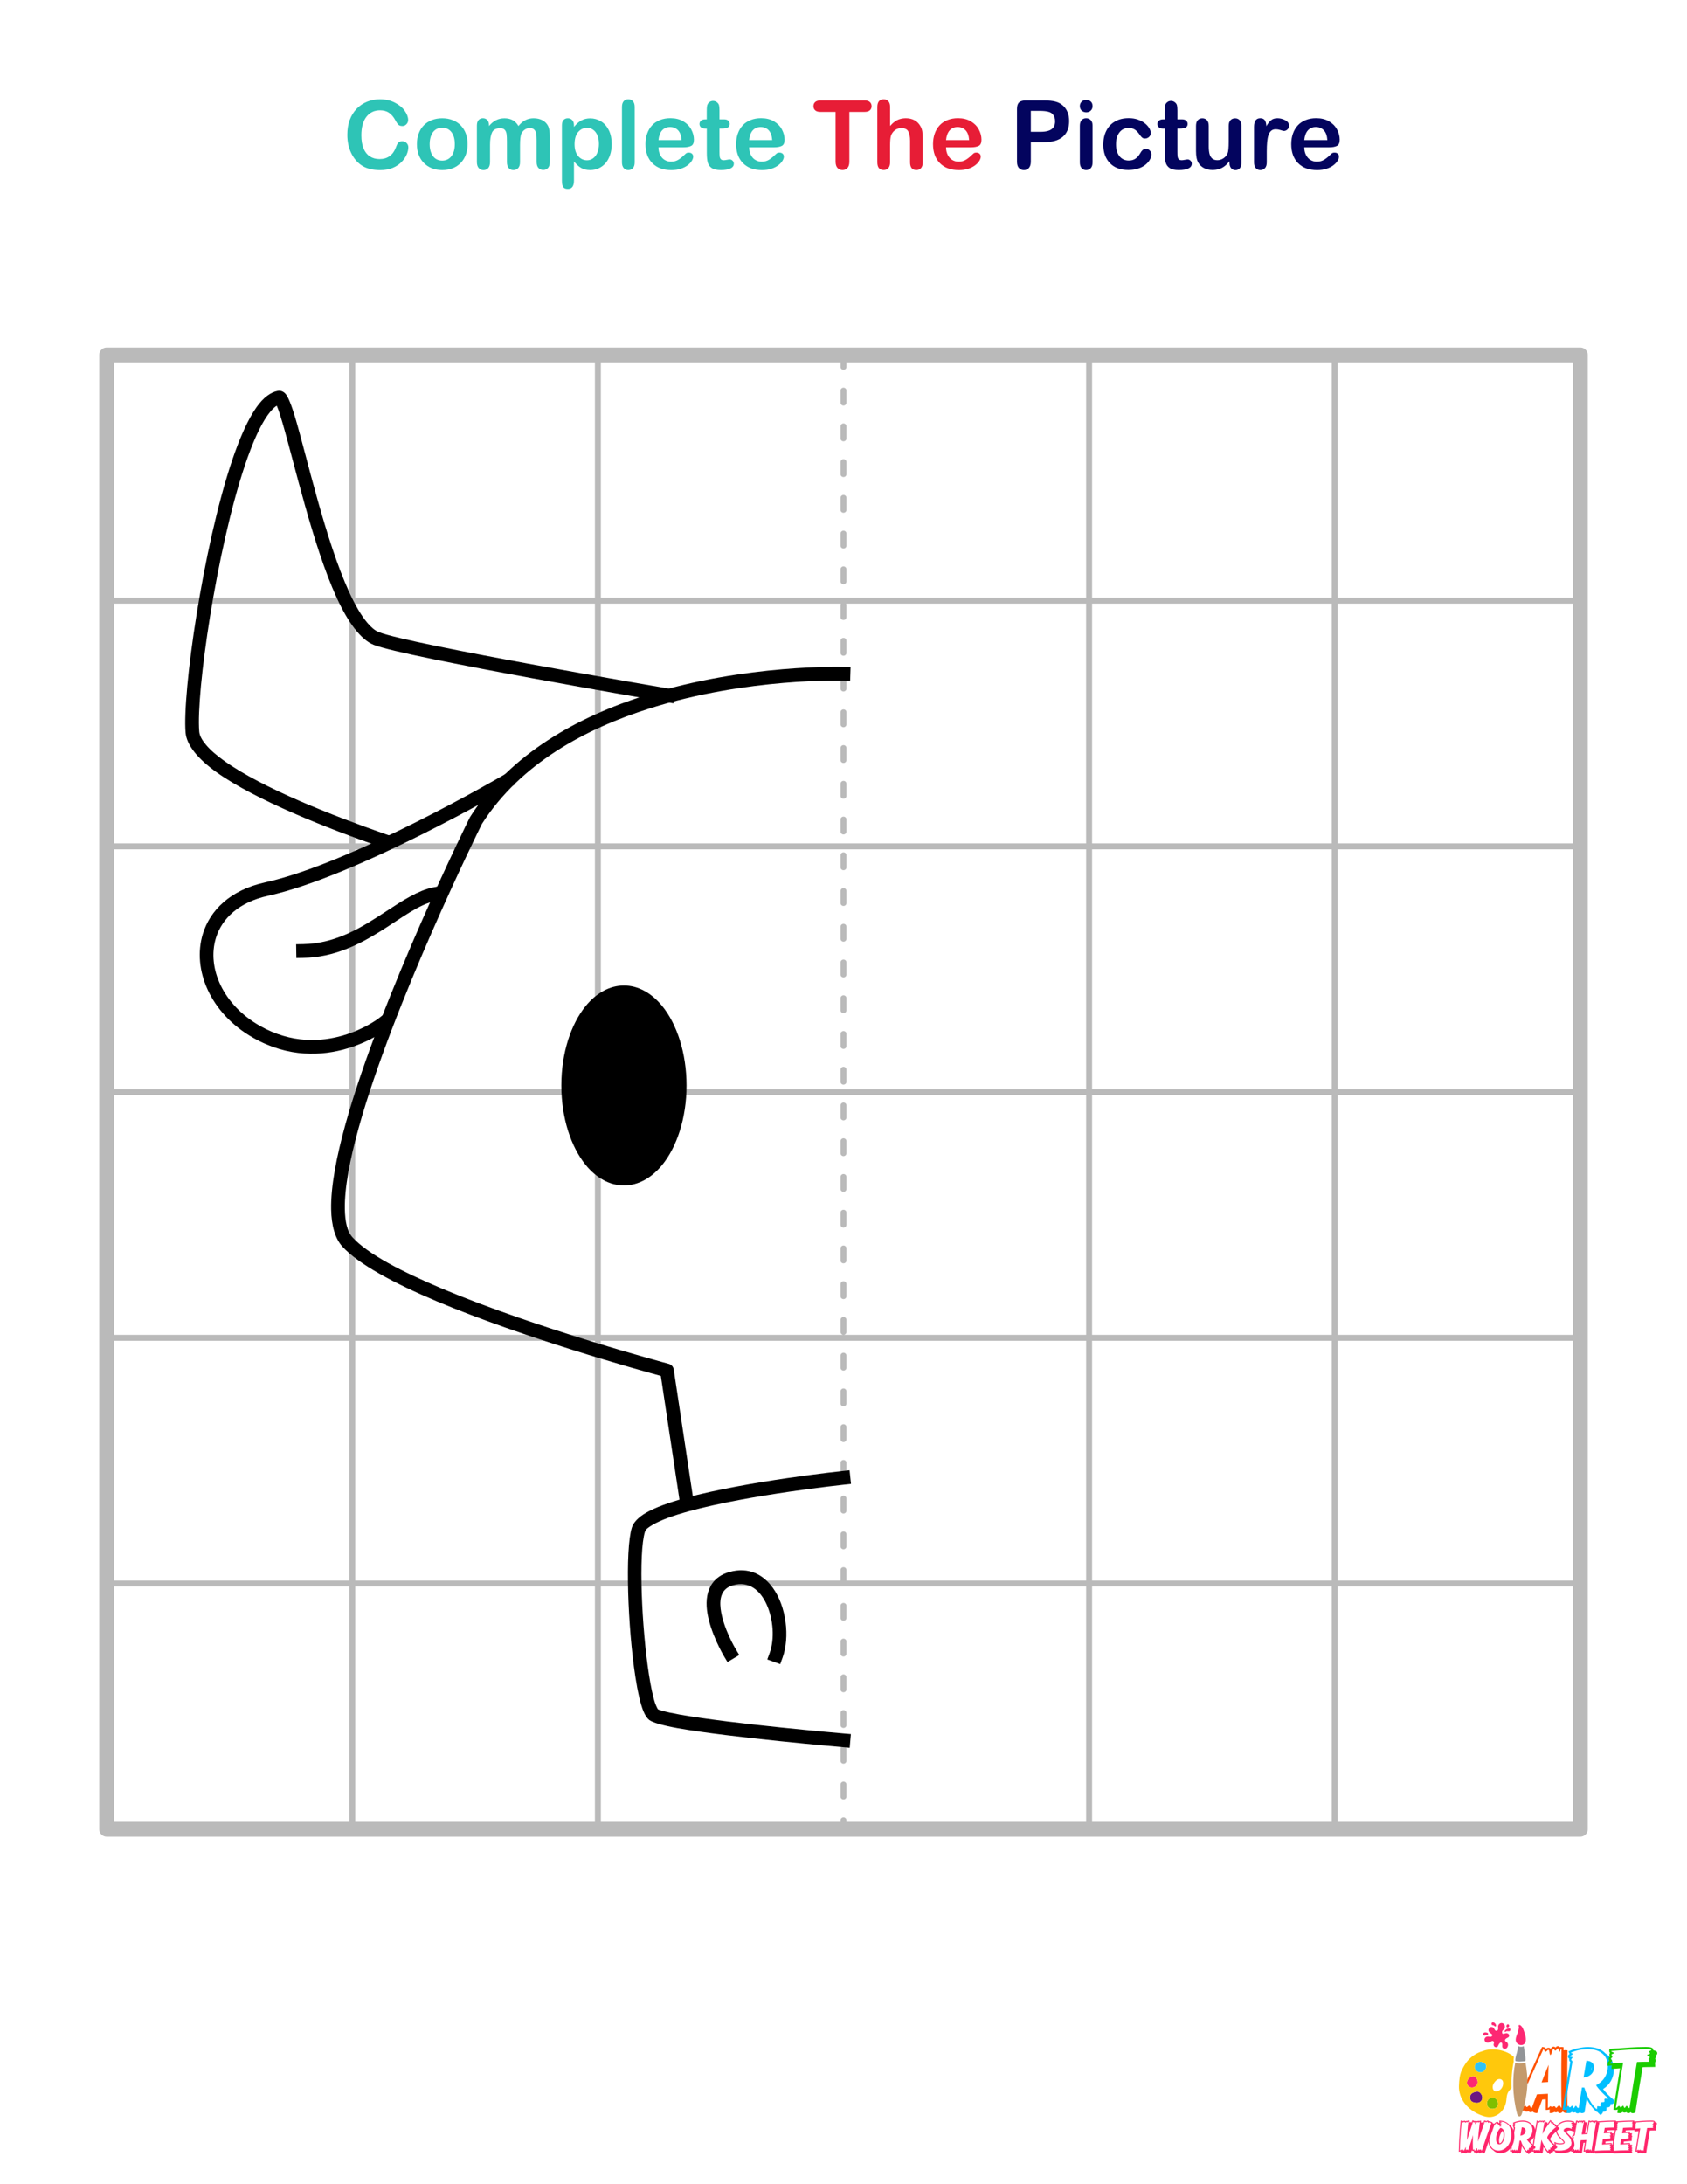<?xml version="1.0" encoding="UTF-8"?> <svg xmlns="http://www.w3.org/2000/svg" xmlns:xlink="http://www.w3.org/1999/xlink" version="1.1" x="0px" y="0px" viewBox="0 0 612 792" style="enable-background:new 0 0 612 792;" xml:space="preserve"> <style type="text/css"> .st0{fill:#FFFFFF;} .st1{fill:#6D1782;} .st2{fill:#FF5100;} .st3{fill:#00BFFF;} .st4{fill:#1BCC00;} .st5{fill:#FD2873;} .st6{fill:#30C2F6;} .st7{fill:#80BF00;} .st8{fill:#C49A6C;} .st9{fill:#939598;} .st10{fill:#FFC80C;} .st11{fill:#FF266B;} .st12{fill:#2EC4B6;} .st13{fill:#E71D36;} .st14{fill:#03045E;} .st15{fill-rule:evenodd;clip-rule:evenodd;fill:#FFFFFF;} .st16{fill-rule:evenodd;clip-rule:evenodd;fill:#BABABA;} .st17{fill-rule:evenodd;clip-rule:evenodd;} </style> <g id="white_bg"> <rect class="st0" width="612" height="792"></rect> </g> <g id="logo"> <g> <rect x="518.4" y="733.28" class="st0" width="93.6" height="58.72"></rect> <g> <path class="st1" d="M536.64,758.6c-0.65-0.46-2.14,0.05-2.76,0.54c-0.75,0.6-0.75,2.1-0.07,2.77c0.17,0.17,0.4,0.27,0.63,0.36 c0.89,0.33,1.99,0.39,2.7-0.24c0.49-0.44,0.7-1.16,0.58-1.81C537.6,759.56,537.18,758.98,536.64,758.6z"></path> <g> <path class="st2" d="M551.59,764.16c-0.03,0-0.03-0.03-0.03-0.06c-0.18,0.09-0.36,0.15-0.61,0.15c-0.15,0-0.52-0.12-1.13-0.46 l0.27-0.64c0.61-1.4,1.22-2.83,1.86-4.26c-0.27-0.18-0.46-0.33-0.46-0.76c0-0.4,0.18-0.61,0.43-0.76 c-0.12-0.15-0.21-0.33-0.21-0.61c0-0.24,0.06-0.43,0.15-0.55c-0.21-0.24-0.3-0.64-0.18-1.34c0.33-0.03,1.22-0.12,1.55-0.15 c0.33-0.03,0.21-0.03,0.55-0.06c1.79-4.02,3.8-8.46,5.63-12.41c0.97,0,1.25,0.3,1.43,0.7c0.24-0.24,0.52-0.43,0.88-0.43 c0.43,0,0.67,0.18,0.85,0.46c0.21-0.49,0.49-0.85,1-0.85c0.37,0,0.55,0.15,0.73,0.33c0.21-0.27,0.46-0.49,0.85-0.49 c0.37,0,0.58,0.15,0.73,0.37c0.15-0.06,0.33-0.09,0.55-0.09l0.79,0.06v1.06c0.03,0.03,0.06,0.06,0.09,0.12 c0.12-0.06,0.3-0.09,0.55-0.09l0.79,0.06c-0.06,3.5-0.09,7.79-0.09,11.35s0.03,7.88,0.09,11.41c-1.22,0-1.46-0.3-1.67-0.64 c-0.3,0.33-0.58,0.64-1.03,0.64c-0.46,0-0.67-0.24-0.82-0.49c-0.18,0.09-0.4,0.21-0.67,0.21c-0.27,0-0.43-0.06-0.58-0.15 c-0.24,0.21-0.64,0.43-1.7,0.43v-1.37c-0.27,0.12-0.7,0.21-1.43,0.21v-3.86c-0.37,0.03-0.76,0.06-1.25,0.09 c-0.3,0.79-0.61,1.64-0.91,2.43c-0.24,0.67-0.67,1.83-0.91,2.49c-1.03,0-1.43-0.27-1.67-0.58c-0.18,0.15-0.4,0.27-0.7,0.27 c-0.46,0-0.64-0.18-0.79-0.4c-0.18,0.09-0.4,0.18-0.64,0.18c-0.52,0-0.76-0.18-0.91-0.46c-0.15,0.09-0.33,0.15-0.58,0.15 c-0.18,0-0.55-0.12-1.16-0.46L551.59,764.16z M551.86,763.04c0.4,0,0.12,0.76,0.58,0.76c0.24,0,0.58-0.24,0.85-0.24 c0.4,0,0.3,0.46,0.58,0.46s0.58-0.52,0.91-0.52c0.43,0,0.21,0.82,0.94,0.82c0.61-1.61,1.19-3.26,1.83-4.9 c1.37-0.09,2.77-0.15,3.99-0.21c-0.03,1.7-0.03,3.44-0.03,5.11c0.43,0,0.7-0.61,1-0.61c0.24,0,0.24,0.33,0.52,0.33 c0.24,0,0.46-0.3,0.79-0.3c0.43,0,0.49,0.58,0.7,0.58c0.27,0,0.73-0.88,1.1-0.88c0.4,0,0.64,0.88,0.85,0.88 c-0.12-7.03-0.12-14.27,0-21.29c-0.55-0.09-0.33,0.91-0.67,0.91c-0.36,0-0.36-1.19-0.64-1.19c-0.21,0-0.64,0.82-0.94,0.82 c-0.27,0-0.43-0.67-0.64-0.67c-0.43,0-0.67,2.22-1.13,2.22c-0.4,0-0.24-1.83-0.73-1.83c-0.3,0-0.73,0.67-1.06,0.67 c-0.43,0-0.46-0.94-0.76-0.94c-1.89,4.11-3.77,8.24-5.6,12.38c-0.67,0.06-1.31,0.12-1.98,0.18c-0.03,0.18,0.91,0.49,0.91,0.67 c0,0.18-0.76,0.27-0.76,0.52s0.82,0.4,0.82,0.64c0,0.3-1.03,0.52-1.03,0.73c0,0.15,0.73,0.24,0.46,0.88 c-0.64,1.49-1.28,2.98-1.92,4.44C551.19,763.67,551.49,763.04,551.86,763.04z M561.78,748.71c-0.09,2.07-0.15,4.14-0.18,6.24 c-0.79,0.03-1.58,0.12-2.37,0.15C560.04,752.97,560.92,750.81,561.78,748.71z"></path> <path class="st3" d="M568.29,766.17l0.12-0.82c0.03-0.15,0.03-0.3,0.06-0.46c-0.18,0.09-0.4,0.18-0.7,0.18l-0.91-0.06l0.12-0.82 c0.88-5.93,1.79-11.38,2.68-16.52c-0.21-0.21-0.43-0.4-0.43-0.85c0-0.15,0.03-0.27,0.06-0.37c-0.27-0.12-0.46-0.33-0.46-0.79 c0-0.4,0.24-0.67,0.58-0.91c-0.15-0.21-0.27-0.49-0.4-0.91c2.13-0.97,4.9-1.58,7.06-1.58c2.8,0,4.96,0.82,6.33,2.31 c1.98,1.19,3.07,3.19,3.07,5.84c0,3.01-1.52,5.6-3.92,7.09c1.03,1.37,2.74,3.07,3.95,3.95l0.03,0.46c0,0.82-0.4,1.06-0.97,1.06 c-0.12,0-0.21-0.03-0.3-0.06v0.15c0,0.64-0.24,1.1-1.31,1.1h-0.18c0,0.06,0.03,0.15,0.03,0.21c0,1.06-0.03,1.34-1.25,1.34 c-0.06,0.3-0.27,0.7-0.85,1.25c-0.43-0.33-0.88-0.76-1.31-1.25c-0.03,0.03-0.06,0.06-0.09,0.12c-1.37-1.1-2.65-2.83-3.71-4.81 c-0.24,1.67-0.52,3.41-0.76,4.96c-0.43,0.18-0.7,0.27-0.88,0.27c-0.4,0-0.64-0.15-0.82-0.37c-0.18,0.24-0.43,0.43-0.79,0.43 c-0.46,0-0.67-0.18-0.82-0.46c-0.15,0.09-0.33,0.18-0.58,0.18c-0.37,0-0.58-0.12-0.73-0.27c-0.24,0.24-0.52,0.46-1,0.46 L568.29,766.17z M567.8,764.31c0.46,0,0.7-0.7,1.09-0.7c0.33,0,0.27,0.52,0.61,0.52c0.33,0,0.55-0.58,0.82-0.58 c0.33,0,0.3,0.85,0.58,0.85c0.27,0,0.46-0.82,0.76-0.82c0.36,0,0.49,1,1.06,0.73c0.37-2.46,0.76-4.93,1.16-7.36 c0.27,0.03,0.61,0.03,0.88,0.03c1,3.35,2.74,6.42,4.47,7.82c0.37-0.37-0.06-1.1,0.43-1.1c0.18,0,0.49,0.12,0.7,0.12 c0.15,0,0.27-0.06,0.27-0.3c0-0.4-0.3-1.28,0.88-1.28c1.1,0,0.18-0.79,0.64-1.19c0.09-0.09,0.21-0.12,0.33-0.12 c0.24,0,0.49,0.12,0.64,0.12c0.15,0,0.24-0.09,0.21-0.36c-1.31-0.94-3.38-3.13-4.32-4.59c2.59-1.28,4.26-3.8,4.26-6.84 c0-3.89-2.71-6.24-7.21-6.24c-2.07,0-4.47,0.49-6.14,1.25c0.12,0.4,0.73,0.24,0.73,0.43c0,0.24-1.06,0.73-1.06,0.97 c0,0.21,0.88,0.03,0.88,0.37c0,0.24-0.49,0.49-0.49,0.79c0,0.27,0.43,0.3,0.46,0.76C569.53,752.78,568.62,758.29,567.8,764.31z M575.5,747.22c1.83,0.09,2.77,0.94,2.77,2.49c0,1.95-1.52,3.38-3.8,3.62C574.8,751.26,575.16,749.22,575.5,747.22z M577.5,749.71v-0.21c-0.09,0.43-0.15,0.85-0.24,1.28C577.41,750.47,577.5,750.11,577.5,749.71z"></path> <path class="st4" d="M599.68,749.5c-1.25,0-2.1,0-3.77,0.06c-0.91,5.26-1.83,10.92-2.65,16.43c-0.43,0.18-0.7,0.27-0.88,0.27 c-0.43,0-0.67-0.18-0.85-0.4c-0.18,0.21-0.4,0.36-0.76,0.36c-0.4,0-0.64-0.15-0.76-0.4c-0.18,0.12-0.37,0.21-0.64,0.21 c-0.37,0-0.58-0.12-0.73-0.27c-0.24,0.24-0.52,0.46-1,0.46l-0.91-0.06c0.06-0.43,0.12-0.85,0.18-1.31 c-0.18,0.12-0.4,0.21-0.7,0.21l-0.91-0.06c0.73-4.81,1.61-10.22,2.4-15.03c-1.06,0.09-2.22,0.15-3.1,0.24 c0-0.64,0.06-1.03,0.18-1.28c-0.58,0.03-1.13,0.09-1.61,0.12c0-1.28,0.27-1.52,0.61-1.79c0.03,0,0.06-0.06,0.09-0.06 c-0.12-0.15-0.24-0.33-0.24-0.67c0-0.4,0.21-0.64,0.43-0.85c-0.12-0.15-0.21-0.37-0.21-0.64s0.09-0.49,0.24-0.64 c-0.18-0.18-0.3-0.4-0.3-0.73l0.06-0.7c0.46-0.03,1.55-0.12,2.01-0.15c3.56-0.27,7.33-0.58,10.86-0.58h0.64 c1.03,0,2.43,0.12,2.43,1.1v0.12c0.76,0.09,1.43,0.36,1.43,1.03c0,0.49-0.24,0.67-0.55,0.82c0.06,0.09,0.09,0.21,0.09,0.37 c0,0.36-0.15,0.58-0.33,0.76c0.12,0.15,0.24,0.4,0.24,0.7c0,0.43-0.15,0.61-0.33,0.76c0.06,0.24,0.12,0.64,0.12,1.58H599.68z M598.04,746.61c0-0.4,0.43-0.3,0.43-0.61c0-0.43-0.91-0.52-0.91-0.79s1-0.3,1-0.67c0-0.18-0.3-0.37-0.3-0.58 c0-0.36,0.76-0.36,0.76-0.61c0-0.43-1.98-0.33-2.31-0.33c-3.99,0-8.18,0.37-12.17,0.67c-0.06,0.37,1,0.52,1,0.76 c0,0.21-0.94,0.3-0.94,0.61c0,0.21,0.36,0.43,0.36,0.67c0,0.33-0.58,0.58-0.58,0.82c0,0.21,0.4,0.3,0.4,0.64 c0,0.46-0.85,0.82-0.85,1.06c1.73-0.15,3.38-0.24,4.9-0.33c-0.91,5.32-1.79,10.83-2.65,16.4c0.52,0,0.76-0.7,1.16-0.7 c0.33,0,0.27,0.52,0.61,0.52c0.33,0,0.55-0.58,0.82-0.58c0.33,0,0.3,0.76,0.58,0.76c0.27,0,0.46-0.73,0.76-0.73 c0.37,0,0.49,1,1.06,0.73c0.85-5.66,1.73-11.26,2.68-16.64c1.67-0.06,3.16-0.09,4.41-0.09 C598.25,746.88,598.04,746.88,598.04,746.61z"></path> </g> <path class="st5" d="M532.64,756.37c0.43,0.5,1.16,0.64,1.8,0.51c0.9-0.2,1.68-1.01,1.64-1.93c-0.01-0.27-0.09-0.54-0.17-0.8 C534.93,750.98,530.83,754.26,532.64,756.37z"></path> <path class="st6" d="M537.56,747.67c-1.52-0.4-3.11,0.94-2.44,2.55c0.35,0.85,1.35,1.36,2.25,1.2c0.9-0.16,1.65-0.96,1.78-1.87 c0.03-0.2,0.03-0.41-0.02-0.61C538.97,748.25,538.25,747.85,537.56,747.67z"></path> <path class="st7" d="M540.55,760.84c-0.61,0.27-1.03,0.89-1.12,1.54c-0.23,1.62,1.09,2.56,2.58,2.22 C544.63,764.02,543.33,759.59,540.55,760.84z"></path> <path class="st8" d="M553.44,748c-0.08,0.03-0.16,0.05-0.25,0.06l-0.33,0.03c-0.52,0.04-1.05,0.09-1.59,0.09 c-0.15,0-0.3-0.01-0.44-0.02c-0.33-0.02-0.66-0.05-0.99-0.12c-0.06-0.01-0.11-0.03-0.16-0.05c-0.54,2.74-0.77,5.61-0.71,8.49 c0.07,3.36,0.54,6.73,1.36,9.86c0.07,0.26,0.14,0.52,0.3,0.73s0.41,0.38,0.67,0.34c0.41-0.05,0.63-0.5,0.76-0.9 c1.13-3.32,1.85-6.99,2.02-10.5C554.22,753.22,553.84,750.65,553.44,748z"></path> <path class="st9" d="M553.18,744.57c-0.02-0.11-0.04-0.23-0.06-0.34c-0.08-0.49-0.17-0.99-0.23-1.49l-0.01-0.1 c-0.03-0.23-0.06-0.45-0.09-0.67c-0.3,0.14-0.62,0.21-0.96,0.21c-0.27,0-0.54-0.04-0.82-0.13c-0.1-0.03-0.19-0.07-0.28-0.11 c-0.03,0.2-0.07,0.41-0.1,0.62c-0.09,0.59-0.18,1.2-0.35,1.8l-0.09,0.29c-0.03,0.09-0.05,0.18-0.08,0.26 c-0.15,0.52-0.29,1.02-0.36,1.54c-0.03,0.22-0.04,0.44-0.04,0.67c0,0.07,0.03,0.13,0.08,0.19c0.04,0.05,0.1,0.09,0.16,0.1 c0.17,0.04,0.33,0.05,0.5,0.07c0.76,0.09,1.53,0.03,2.33-0.04l0.33-0.03c0.09-0.01,0.15-0.05,0.2-0.1 c0.07-0.08,0.11-0.19,0.11-0.3C553.44,746.2,553.32,745.37,553.18,744.57z"></path> <path class="st10" d="M538.55,743.52c-1.03,0.31-2.06,0.65-3,1.19c-2.48,1.41-3.81,3.09-5.09,5.62c-0.97,1.91-1.1,3.92-1.19,6.01 c-0.09,2.21,0.67,4.43,1.97,6.21c1,1.36,2.3,2.47,3.76,3.33c0.88,0.52,1.81,0.94,2.77,1.27c0.76,0.26,1.56,0.47,2.36,0.5 c1.55,0.05,3.1-0.59,4.22-1.67c1.12-1.08,1.83-2.56,2.06-4.09c0.11-0.75,0.12-1.52,0.31-2.26c0.2-0.75,0.61-1.45,1.16-1.99 c0.16-0.16,0.32-0.32,0.48-0.48c-0.12-3.36,0.14-6.68,0.79-9.75c-0.03-0.08-0.05-0.17-0.05-0.26c-0.01-0.44,0.05-0.86,0.13-1.27 C546.6,743.37,541.8,742.54,538.55,743.52z M535.91,754.14c0.08,0.26,0.16,0.53,0.17,0.8c0.04,0.92-0.74,1.73-1.64,1.93 c-0.64,0.14-1.37-0.01-1.8-0.51C530.83,754.26,534.93,750.98,535.91,754.14z M537.13,762.02c-0.71,0.63-1.81,0.57-2.7,0.24 c-0.23-0.08-0.45-0.19-0.63-0.36c-0.68-0.67-0.68-2.17,0.07-2.77c0.61-0.49,2.11-1,2.76-0.54c0.54,0.38,0.95,0.96,1.07,1.61 C537.83,760.86,537.63,761.58,537.13,762.02z M539.16,749.54c-0.14,0.91-0.88,1.71-1.78,1.87c-0.9,0.16-1.9-0.35-2.25-1.2 c-0.67-1.61,0.92-2.95,2.44-2.55c0.69,0.18,1.41,0.58,1.58,1.27C539.19,749.14,539.19,749.34,539.16,749.54z M542.01,764.61 c-1.49,0.33-2.81-0.6-2.58-2.22c0.09-0.66,0.52-1.27,1.12-1.54C543.33,759.59,544.63,764.02,542.01,764.61z M544.28,757.71 c-0.11,0.1-0.25,0.2-0.41,0.29c-0.57,0.33-1.37,0.56-1.88,0.06c-0.53-0.52-0.58-1.4-0.35-2.07c0.23-0.67,0.7-1.22,1.22-1.69 c0.84-0.76,2.3-0.53,2.43,0.74C545.4,756.03,545.03,757.04,544.28,757.71z"></path> <path class="st5" d="M546.45,737.23c-0.43-0.02-1.66,0.86-1.54-0.51c0.04-0.45,0.89-0.96,0.99-1.52c0.28-1.57-1.63-2.31-2.35-0.8 c-0.27,0.57,0.26,1.54-0.42,1.89c-0.88,0.45-0.95-0.8-1.45-1.11c-0.46-0.29-1.06-0.24-1.41,0.21c-0.66,0.86-0.09,1.55,0.62,2 c0.21,0.13,0.44,0.29,0.48,0.53c0.05,0.29-0.22,0.55-0.5,0.62c-0.28,0.07-0.58,0-0.87-0.06c-0.9-0.18-1.82,0.68-1.32,1.63 c0.32,0.62,1.03,0.64,1.62,0.46c0.52-0.16,1.25-1.05,1.73-0.04c-0.04-0.08-0.19,0.96-0.2,0.96c0.09,0.45,0.37,0.81,0.82,0.85 c0.85,0.08,0.79-0.71,1.16-1.18c0.26-0.33,0.71-0.91,1.07-0.3c0.13,0.22,0.13,0.49,0.11,0.74c-0.02,0.25-0.04,0.51,0.04,0.75 c0.16,0.46,0.74,0.69,1.19,0.54c0.75-0.26,1.14-1.54,0.62-2.16c-0.18-0.22-0.47-0.33-0.67-0.52c-0.4-0.38-0.11-0.82,0.27-1.06 c0.42-0.27,1.04-0.36,1.04-1C547.5,737.57,546.95,737.25,546.45,737.23z"></path> <path class="st5" d="M547.44,735.49c-0.32,0.05-0.64,0.13-0.92,0.3c-0.22,0.14-0.62,0.46-0.68,0.73 c-0.03,0.14,0.08,0.31,0.22,0.29c0.1-0.01,0.17-0.11,0.25-0.17c0.42-0.3,0.97,0.07,1.39-0.18 C548.11,736.22,547.96,735.41,547.44,735.49z"></path> <path class="st5" d="M547.12,735.11c0.12-0.05,0.23-0.14,0.3-0.26c0.15-0.26,0.06-0.56-0.16-0.75c-0.35-0.3-0.8,0.24-0.79,0.57 c0,0.11,0.02,0.22,0.08,0.31C546.67,735.18,546.93,735.19,547.12,735.11z"></path> <path class="st5" d="M541.26,734.28c0.09,0.06,0.21,0.07,0.32,0.08c0.14,0.02,0.28,0.07,0.4,0.15c0.11,0.08,0.19,0.2,0.31,0.27 c0.17,0.1,0.49-0.03,0.46-0.25c-0.04-0.37-0.23-0.72-0.52-0.96c-0.27-0.22-0.76-0.48-1.02-0.12c-0.09,0.12-0.12,0.28-0.12,0.43 C541.09,734.04,541.13,734.2,541.26,734.28z"></path> <path class="st5" d="M538.76,738.1c0.29-0.05,0.66-0.13,0.93-0.27c0.2-0.1,0.24-0.39,0.11-0.56c-0.05-0.07-0.13-0.12-0.2-0.16 c-0.16-0.07-0.36-0.09-0.52-0.12c-0.22-0.03-0.45-0.04-0.66,0.05c-0.29,0.12-0.55,0.52-0.38,0.83 C538.17,738.15,538.5,738.15,538.76,738.1z"></path> <path class="st5" d="M553.12,737.35c-0.32-1.1-0.72-2.47-1.67-3.03c-0.06-0.03-0.13-0.05-0.21-0.05c-0.1,0-0.2,0.03-0.27,0.08 c-0.07,0.05-0.09,0.12-0.07,0.22c0.05,0.2,0.08,0.37,0.12,0.54l0.01,0.05l-0.01,0.05c-0.1,0.73-0.27,1.41-0.51,2.06 c-0.05,0.13-0.1,0.26-0.15,0.4c-0.33,0.83-0.66,1.7-0.42,2.53c0.07,0.25,0.21,0.47,0.39,0.67c0.08,0.09,0.17,0.17,0.27,0.25 c0.09,0.07,0.19,0.13,0.29,0.18c0.11,0.06,0.23,0.11,0.35,0.15c0.52,0.17,1.03,0.11,1.44-0.13c0.05-0.03,0.11-0.05,0.16-0.09 c0.04-0.03,0.08-0.08,0.12-0.11c0.09-0.09,0.18-0.19,0.25-0.3c0.44-0.68,0.45-1.74,0-3.23L553.12,737.35z"></path> <g> <path class="st11" d="M529.92,780.37v-0.32c-0.12,0.07-0.33,0.14-0.72,0.2l0.02-0.45c0.09-3.35,0.34-7.26,0.71-10.85l0.35-0.02 c0.24,0,0.33,0.11,0.45,0.23c0.01,0.03,0.03,0.04,0.03,0.04c0.02,0,0.05-0.03,0.08-0.04c0.11-0.09,0.21-0.17,0.39-0.17 c0.21,0,0.3,0.09,0.41,0.21c0.09-0.09,0.21-0.15,0.39-0.15c0.11,0,0.18,0.01,0.22,0.04c0.12-0.09,0.32-0.18,0.89-0.18 c-0.03,0.26-0.06,0.48-0.07,0.69c0.12-0.07,0.35-0.12,0.78-0.12c-0.03,0.16-0.05,0.32-0.06,0.47c0.14-0.41,0.26-0.8,0.38-1.14 c0.38,0.09,0.53,0.2,0.62,0.3c0.06-0.03,0.14-0.06,0.24-0.06c0.2,0,0.32,0.07,0.38,0.18c0.07-0.07,0.18-0.13,0.32-0.13 c0.11,0,0.18,0.02,0.24,0.06c0.07-0.08,0.16-0.14,0.33-0.14c0.12,0,0.21,0.03,0.27,0.08c0.15-0.08,0.36-0.12,0.74-0.12 c-0.02,0.18-0.04,0.41-0.07,0.66c0.02,0.01,0.03,0.01,0.05,0.03c0.13-0.07,0.36-0.12,0.74-0.12c-0.03,0.2-0.06,0.48-0.09,0.78 c0.15-0.47,0.32-0.93,0.48-1.4c0.48,0,0.59,0.09,0.69,0.2c0.01,0.02,0.04,0.03,0.03,0.03c0.03,0,0.09-0.04,0.14-0.08 c0.12-0.08,0.23-0.15,0.39-0.15c0.26,0,0.36,0.12,0.42,0.27c0.08-0.03,0.15-0.04,0.26-0.04c0.21,0,0.32,0.07,0.39,0.17h0.09 c0.12,0,0.33,0.07,0.69,0.35l-0.09,0.23h0.09c0.14,0,0.33,0.07,0.71,0.33c-1.22,3.33-2.46,6.95-3.65,10.54 c-0.53,0-0.72-0.15-0.81-0.32c-0.07,0.04-0.16,0.08-0.27,0.08c-0.09,0-0.15-0.02-0.21-0.04c-0.11,0.17-0.24,0.29-0.45,0.29 c-0.29,0-0.41-0.18-0.48-0.41c-0.18,0.24-0.39,0.47-0.63,0.47c-0.3,0-0.42-0.17-0.47-0.38c-0.12,0.03-0.29,0.06-0.51,0.06 c0-0.11-0.01-0.21-0.01-0.33c-0.09-0.07-0.15-0.17-0.18-0.29c-0.12,0.03-0.27,0.04-0.51,0.04c0-0.14-0.02-0.27-0.02-0.44 c-0.12,0.36-0.25,0.72-0.38,1.04l-0.29,0.02c-0.2,0-0.32-0.06-0.39-0.13c-0.09,0.04-0.18,0.09-0.3,0.09 c-0.17,0-0.29-0.04-0.36-0.12c-0.13,0.21-0.3,0.38-0.54,0.38c-0.2,0-0.32-0.06-0.38-0.15c-0.06,0.03-0.14,0.05-0.23,0.05 c-0.16,0-0.27-0.06-0.35-0.14c-0.12,0.11-0.32,0.23-0.86,0.3L529.92,780.37z M530.07,779.47c0.13,0,0.18,0.24,0.33,0.24 c0.2,0,0.2-0.35,0.34-0.35c0.17,0,0.06,0.45,0.26,0.45c0.33,0,0.56-1.23,0.74-1.23c0.15,0-0.18,0.98,0.17,0.98 c0.12,0,0.24-0.14,0.38-0.14c0.16,0,0.09,0.18,0.32,0.18c0.71-1.77,1.19-3.63,1.79-5.43c-0.12,1.76-0.13,3.74-0.04,5.39 c0.18,0,0.24-0.24,0.36-0.24c0.17,0,0.08,0.56,0.26,0.56c0.23,0,0.68-0.95,0.81-0.95c0.12,0,0.09,0.89,0.3,0.89 c0.16,0,0.29-0.51,0.42-0.51c0.09,0,0.09,0.27,0.24,0.27c0.14,0,0.29-0.2,0.44-0.2c0.24,0,0.03,0.44,0.38,0.44 c1.19-3.59,2.25-6.68,3.47-10.01c-0.12-0.08-0.2-0.11-0.24-0.11c-0.11,0-0.15,0.07-0.24,0.07c-0.08,0-0.09-0.04-0.11-0.09 l-0.03-0.06c-0.02-0.04-0.03-0.09-0.11-0.09c-0.18,0-0.23,0.21-0.38,0.21c-0.23,0-0.15-0.44-0.3-0.44 c-0.12,0-0.3,0.23-0.53,0.23c-0.24,0-0.3-0.23-0.45-0.23c-0.92,2.58-1.74,5.03-2.46,7.26c0.06-2.42,0.42-4.94,0.68-7.22 c-0.2,0-0.3,0.35-0.41,0.35c-0.09,0-0.07-0.3-0.18-0.3c-0.12,0-0.2,0.23-0.35,0.23c-0.12,0-0.14-0.15-0.23-0.15 c-0.09,0-0.27,0.74-0.47,0.74c-0.15,0-0.03-0.78-0.22-0.78c-0.09,0-0.15,0.2-0.3,0.2c-0.21,0-0.2-0.33-0.32-0.36 c-0.74,2.24-1.4,4.5-2.18,6.74c0.04-2.06,0.21-4.34,0.5-6.71c-0.23,0-0.3,0.26-0.47,0.26c-0.11,0-0.11-0.12-0.22-0.12 c-0.18,0-0.26,0.23-0.42,0.23c-0.18,0-0.25-0.29-0.38-0.29s-0.26,0.23-0.47,0.23c-0.25,0-0.33-0.29-0.47-0.29 c-0.38,3.59-0.6,7.16-0.69,10.51C529.8,779.79,529.91,779.47,530.07,779.47z M540.76,769.54l-0.03-0.06 C540.74,769.49,540.76,769.52,540.76,769.54z M541.46,770.11l-0.03-0.06C541.45,770.06,541.45,770.08,541.46,770.11z"></path> <path class="st11" d="M539.89,775.69c0-2.25,0.96-4.5,2.37-5.81c0.03-0.02,0.07-0.04,0.11-0.07c0.23-0.2,0.5-0.45,0.77-0.45 c0.12,0,0.23,0.04,0.33,0.14c0.07,0.09,0.12,0.2,0.12,0.3c0.11,0,0.18,0.03,0.24,0.06c0-0.17,0.06-0.27,0.17-0.33 c-0.08-0.14-0.12-0.32-0.12-0.59c1.46,0,2.64,0.47,3.47,1.31c1.31,0.83,2.04,2.33,2.04,4.31c0,3.51-2.19,6.21-5.04,6.21 c-1.08,0-1.97-0.38-2.61-1.07C540.56,779.01,539.89,777.6,539.89,775.69z M544.26,771.05c-0.27,0-0.35-0.04-0.35-0.09 c0-0.06,0.2-0.26,0.2-0.35c0-0.04-0.03-0.04-0.09-0.04c-0.13,0-0.41,0.09-0.56,0.09c-0.05,0-0.09-0.02-0.09-0.06 c0-0.12,0.24-0.3,0.24-0.39c0-0.04-0.04-0.06-0.12-0.06c-0.13,0-0.33,0.04-0.47,0.04c-0.06,0-0.11-0.01-0.11-0.04 c0-0.09,0.39-0.27,0.27-0.39c-0.12-0.12-0.47,0.23-0.68,0.41c-1.34,1.23-2.25,3.38-2.25,5.52c0,2.55,1.29,4.13,3.36,4.13 c2.64,0,4.67-2.54,4.67-5.84c0-2.9-1.55-4.67-4.05-4.67c0,0.18,0.66,0.23,0.66,0.32c0,0.11-0.71,0.12-0.71,0.23 c0,0.11,0.54,0.23,0.54,0.32c0,0.11-0.56,0.18-0.56,0.33c0,0.09,0.24,0.17,0.39,0.32C544.8,771.01,544.53,771.05,544.26,771.05z M545.82,774.12c0,1.89-0.86,3.45-1.91,3.45c-0.72,0-1.17-0.77-1.17-2c0-1.52,0.68-3.17,1.62-4.01 C545.32,771.83,545.82,772.69,545.82,774.12z M545.44,774.12c0-0.65-0.11-1.14-0.33-1.52c-0.77,0.83-1.29,2.24-1.29,3.54 c0,0.42,0.05,0.78,0.15,1.05C544.78,777.12,545.44,775.77,545.44,774.12z"></path> <path class="st11" d="M548.5,780.73l0.06-0.41c0.02-0.07,0.02-0.15,0.03-0.22c-0.09,0.04-0.2,0.09-0.35,0.09l-0.45-0.03 l0.06-0.41c0.44-2.93,0.89-5.61,1.32-8.15c-0.11-0.11-0.21-0.2-0.21-0.42c0-0.08,0.02-0.14,0.03-0.18 c-0.14-0.06-0.23-0.17-0.23-0.39c0-0.2,0.12-0.33,0.29-0.45c-0.07-0.11-0.13-0.24-0.2-0.45c1.05-0.48,2.42-0.78,3.48-0.78 c1.38,0,2.45,0.41,3.12,1.14c0.98,0.59,1.52,1.58,1.52,2.88c0,1.49-0.75,2.76-1.94,3.5c0.51,0.68,1.35,1.52,1.95,1.95l0.02,0.23 c0,0.41-0.2,0.53-0.48,0.53c-0.06,0-0.11-0.01-0.15-0.03v0.08c0,0.32-0.12,0.54-0.65,0.54h-0.09c0,0.03,0.02,0.08,0.02,0.11 c0,0.53-0.02,0.66-0.62,0.66c-0.03,0.15-0.13,0.35-0.42,0.62c-0.21-0.17-0.44-0.38-0.65-0.62c-0.02,0.02-0.03,0.03-0.04,0.06 c-0.68-0.54-1.31-1.4-1.83-2.37c-0.12,0.83-0.26,1.68-0.38,2.45c-0.21,0.09-0.34,0.14-0.43,0.14c-0.2,0-0.32-0.08-0.41-0.18 c-0.09,0.12-0.21,0.21-0.39,0.21c-0.23,0-0.33-0.09-0.41-0.22c-0.08,0.04-0.17,0.09-0.29,0.09c-0.18,0-0.29-0.06-0.36-0.14 c-0.12,0.12-0.26,0.23-0.5,0.23L548.5,780.73z M548.26,779.82c0.23,0,0.35-0.35,0.54-0.35c0.16,0,0.14,0.26,0.3,0.26 c0.17,0,0.27-0.29,0.41-0.29c0.17,0,0.15,0.42,0.29,0.42c0.13,0,0.22-0.41,0.38-0.41c0.18,0,0.24,0.5,0.53,0.36 c0.18-1.22,0.38-2.43,0.57-3.63c0.14,0.02,0.3,0.02,0.44,0.02c0.5,1.65,1.35,3.17,2.21,3.86c0.18-0.18-0.03-0.54,0.21-0.54 c0.09,0,0.24,0.06,0.35,0.06c0.07,0,0.14-0.03,0.14-0.15c0-0.2-0.15-0.63,0.44-0.63c0.54,0,0.09-0.39,0.32-0.59 c0.04-0.04,0.11-0.06,0.16-0.06c0.12,0,0.24,0.06,0.32,0.06c0.07,0,0.12-0.04,0.11-0.18c-0.65-0.47-1.67-1.55-2.13-2.27 c1.28-0.63,2.1-1.88,2.1-3.38c0-1.92-1.34-3.08-3.56-3.08c-1.02,0-2.21,0.24-3.03,0.62c0.06,0.2,0.36,0.12,0.36,0.21 c0,0.12-0.53,0.36-0.53,0.48c0,0.11,0.44,0.02,0.44,0.18c0,0.12-0.24,0.24-0.24,0.39c0,0.14,0.21,0.15,0.23,0.38 C549.12,774.13,548.67,776.85,548.26,779.82z M552.06,771.38c0.9,0.04,1.37,0.47,1.37,1.23c0,0.96-0.75,1.67-1.88,1.79 C551.72,773.38,551.9,772.37,552.06,771.38z M553.05,772.61v-0.11c-0.04,0.21-0.07,0.42-0.12,0.63 C553.01,772.99,553.05,772.81,553.05,772.61z"></path> <path class="st11" d="M561.98,780.91c-0.11-0.12-0.23-0.26-0.33-0.39c-0.05,0.03-0.08,0.06-0.12,0.11l-0.26-0.27 c-0.45-0.51-0.92-1.19-1.32-1.89c-0.08,0.51-0.15,1.01-0.23,1.52l-0.11,0.66c-0.21,0.09-0.35,0.14-0.44,0.14 c-0.23,0-0.35-0.11-0.45-0.23c-0.07,0.08-0.18,0.12-0.33,0.12c-0.16,0-0.24-0.04-0.32-0.11h-0.02c-0.11,0.04-0.2,0.11-0.35,0.11 c-0.2,0-0.3-0.06-0.38-0.14c-0.14,0.12-0.27,0.23-0.51,0.23l-0.45-0.03l0.09-0.63c-0.09,0.06-0.2,0.09-0.35,0.09l-0.45-0.03 c0.51-3.51,1.23-7.8,1.85-11.23c0.53,0,0.68,0.14,0.75,0.3l0.03-0.01c0.14-0.15,0.27-0.29,0.48-0.29c0.18,0,0.27,0.07,0.35,0.17 c0.09-0.08,0.18-0.14,0.35-0.14c0.16,0,0.27,0.04,0.35,0.12c0.07-0.11,0.2-0.17,0.39-0.17c0.06,0,0.23,0.04,0.51,0.14 c-0.03,0.18-0.06,0.35-0.07,0.5c0.06-0.04,0.15-0.06,0.27-0.06c0.06,0,0.23,0.03,0.51,0.13c-0.05,0.24-0.08,0.45-0.11,0.62 c0.47-0.66,0.87-1.22,1.08-1.49c0.5,0.23,0.57,0.47,0.57,0.71v0.03c0.05-0.06,0.09-0.12,0.14-0.17c0.27,0.12,0.42,0.26,0.5,0.39 c0.11,0.11,0.15,0.27,0.18,0.42h0.11c0.45,0,0.56,0.32,0.6,0.6h0.09c0.29,0,0.51,0.18,0.51,0.48c0.02,0.02,0.03,0.03,0.05,0.06 c-0.02,0-0.03,0.02-0.05,0.02v0.01c0.2,0,0.44,0.12,0.74,0.53c-1.5,1.07-3.48,3.23-3.48,3.8c0,0.36,0.87,1.4,1.73,2.16 c0.07,0.06,0.16,0.11,0.24,0.15c-0.02,0.02-0.02,0.03-0.03,0.04c0.27,0.21,0.51,0.41,0.72,0.53c-0.33,0.54-0.59,0.68-0.8,0.68 h-0.09c-0.03,0.3-0.06,0.57-0.53,0.57c-0.04,0-0.07,0-0.12-0.02c0.02,0.03,0.02,0.06,0.02,0.08c0,0.35-0.11,0.6-0.54,0.6 c-0.07,0-0.13-0.02-0.18-0.03c-0.03,0.2-0.12,0.44-0.56,0.81L561.98,780.91z M561.85,779.4c0.11-0.03,0.27,0.07,0.41,0.07 c0.38,0-0.06-0.75,0.29-0.75c0.12,0,0.24,0.09,0.36,0.09c0.3,0,0-0.59,0.41-0.59c0.17,0,0.35,0.09,0.5-0.15 c-0.9-0.53-2.52-2.43-2.52-3.02c0-0.65,1.89-2.87,3.33-3.87c-0.05-0.06-0.12-0.08-0.21-0.08c-0.12,0-0.26,0.03-0.35,0.03 c-0.07,0-0.12-0.02-0.12-0.08c0-0.12,0.17-0.36,0.08-0.48c-0.03-0.03-0.06-0.05-0.12-0.05c-0.08,0-0.17,0.03-0.26,0.03 c-0.06,0-0.12-0.03-0.15-0.11c-0.04-0.14-0.03-0.53-0.27-0.53c-0.07,0-0.44,0.03-0.54-0.06c-0.14-0.12,0.03-0.59-0.14-0.66 c-0.5,0.66-2.21,2.94-3.02,4.64c0.25-1.53,0.53-3.05,0.8-4.55c-0.33-0.11-0.23,0.36-0.53,0.36c-0.24,0-0.14-0.33-0.3-0.33 c-0.14,0-0.23,0.24-0.41,0.24c-0.18,0-0.18-0.27-0.29-0.27c-0.13,0-0.36,0.42-0.6,0.42c-0.26,0-0.18-0.42-0.35-0.42 c-0.62,3.42-1.22,6.99-1.73,10.51c0.24,0.03,0.35-0.3,0.56-0.3c0.17,0,0.15,0.21,0.35,0.21c0.14,0,0.23-0.12,0.38-0.12 c0.15,0,0.2,0.12,0.3,0.12c0.16,0,0.24-0.27,0.38-0.27c0.18,0,0.23,0.5,0.51,0.36c0.2-1.31,0.39-2.63,0.6-3.93 c0.33,1.17,1.38,3.11,2.37,4.22C561.77,779.92,561.67,779.46,561.85,779.4z"></path> <path class="st11" d="M564.13,780.07c-0.21-0.03-0.41-0.07-0.59-0.12c-0.07-0.21-0.11-0.35-0.11-0.42 c0-0.26,0.11-0.38,0.24-0.45c-0.05-0.08-0.07-0.17-0.07-0.27c0-0.21,0.09-0.33,0.23-0.39c-0.09-0.11-0.15-0.21-0.15-0.38 c0-0.29,0.14-0.41,0.33-0.45c-0.07-0.17-0.14-0.44-0.14-0.93l0.53,0.23c0.48,0.21,0.99,0.3,1.61,0.3c0.8,0,1.25-0.12,1.25-0.32 c0-0.23-0.39-0.62-0.86-1.07c-0.87-0.84-1.97-1.92-1.97-3.45c0-1.97,1.8-3.42,4.41-3.42c0.6,0,1.34,0.11,2.16,0.32l0.03,0.29 c0,0.04,0,0.09-0.02,0.12c0.23,0.05,0.45,0.11,0.69,0.17l0.03,0.29c0,0.32-0.2,0.42-0.44,0.48c0.15,0.11,0.27,0.24,0.27,0.45 c0,0.16-0.06,0.27-0.14,0.33c0.09,0.11,0.18,0.21,0.18,0.39c0,0.32-0.17,0.41-0.36,0.45c0.02,0.06,0.02,0.12,0.02,0.18 c0,0.12-0.09,0.32-0.32,0.6c-0.54-0.32-1.05-0.48-1.47-0.48c-0.65,0-1.13,0.24-1.13,0.51c0,0.23,0.38,0.6,0.86,1.05 c0.86,0.84,1.97,1.91,1.97,3.48c0,2.01-1.8,3.21-4.82,3.21c-0.71,0-1.5-0.09-2.13-0.24c-0.08-0.23-0.11-0.36-0.11-0.42V780.07z M564.61,777.78c0,0.23-0.56,0.08-0.56,0.27c0,0.18,0.42,0.33,0.42,0.48c0,0.17-0.5,0.14-0.5,0.29c0,0.11,0.21,0.3,0.21,0.44 c0,0.21-0.48,0.03-0.36,0.39c0.47,0.12,1.16,0.18,1.83,0.18c2.79,0,4.44-1.05,4.44-2.84c0-2.34-2.82-3.54-2.82-4.53 c0-0.47,0.65-0.89,1.5-0.89c0.5,0,0.98,0.14,1.38,0.38c0.12-0.15-0.07-0.41-0.07-0.53c0-0.17,0.45-0.06,0.45-0.23 c0-0.14-0.36-0.3-0.36-0.47c0-0.16,0.32-0.15,0.32-0.26c0-0.15-0.53-0.35-0.53-0.56c0-0.24,0.72-0.21,0.69-0.36 c-0.62-0.17-1.25-0.24-1.82-0.24c-2.39,0-4.04,1.29-4.04,3.05c0,2.28,2.82,3.54,2.82,4.52c0,0.44-0.59,0.69-1.62,0.69 c-0.66,0-1.23-0.11-1.76-0.33C564.25,777.52,564.61,777.6,564.61,777.78z"></path> <path class="st11" d="M575.16,780.73l0.09-0.65c-0.09,0.06-0.2,0.11-0.35,0.11l-0.45-0.03l0.14-0.92 c0.14-0.87,0.24-1.5,0.36-2.28c-0.15,0-0.32,0-0.5,0.02c-0.18,1.17-0.39,2.52-0.56,3.66c-0.2,0.09-0.33,0.14-0.41,0.14 c-0.24,0-0.36-0.11-0.45-0.24c-0.07,0.08-0.18,0.14-0.33,0.14c-0.18,0-0.29-0.06-0.36-0.15c-0.09,0.07-0.2,0.15-0.36,0.15 c-0.21,0-0.32-0.08-0.39-0.2c-0.12,0.17-0.26,0.29-0.5,0.29l-0.43-0.03l0.11-0.68c-0.11,0.09-0.21,0.14-0.38,0.14l-0.44-0.03 l0.14-0.87c0.14-0.89,0.27-1.8,0.41-2.7c-0.16,0.02-0.41,0.03-0.47,0.03c0-0.68,0.14-0.8,0.3-0.89l-0.02-0.03 c-0.03-0.08-0.05-0.14-0.05-0.23c0-0.18,0.09-0.3,0.2-0.39c-0.09-0.09-0.15-0.2-0.15-0.38c0-0.36,0.2-0.44,0.44-0.51 c0.07-0.03,0.15-0.06,0.15-0.12c0.27-1.62,0.62-3.56,0.9-5.15c0.51,0,0.68,0.14,0.75,0.3c0.02,0,0.02-0.01,0.03-0.01 c0.13-0.15,0.27-0.29,0.48-0.29c0.18,0,0.27,0.06,0.35,0.15c0.07-0.06,0.18-0.12,0.33-0.12c0.18,0,0.3,0.04,0.36,0.12 c0.09-0.09,0.21-0.17,0.41-0.17c0.06,0,0.22,0.04,0.51,0.14c-0.05,0.17-0.08,0.35-0.11,0.51c0.07-0.04,0.18-0.07,0.3-0.07 c0.06,0,0.23,0.04,0.5,0.13c-0.24,1.32-0.47,2.57-0.69,3.87c0.23-0.01,0.21-0.01,0.5-0.03c0.24-1.44,0.53-3.15,0.78-4.53 c0.53,0,0.66,0.11,0.74,0.24c0.03-0.01,0.07-0.04,0.11-0.07c0.12-0.09,0.24-0.17,0.41-0.17c0.18,0,0.29,0.06,0.36,0.17 c0.07-0.08,0.18-0.14,0.33-0.14c0.18,0,0.29,0.04,0.36,0.14c0.09-0.11,0.21-0.18,0.41-0.18c0.06,0,0.22,0.04,0.51,0.14 c-0.05,0.17-0.08,0.33-0.11,0.51c0.07-0.04,0.18-0.07,0.3-0.07c0.06,0,0.23,0.04,0.5,0.13c-0.63,3.47-1.31,7.55-1.82,11.02 c-0.2,0.09-0.33,0.14-0.41,0.14c-0.23,0-0.36-0.11-0.45-0.24c-0.07,0.08-0.18,0.14-0.32,0.14c-0.2,0-0.3-0.08-0.38-0.2 c-0.11,0.11-0.23,0.2-0.41,0.2c-0.18,0-0.27-0.06-0.35-0.14c-0.12,0.12-0.26,0.23-0.48,0.23L575.16,780.73z M574.92,779.82 c0.23,0,0.35-0.38,0.54-0.38c0.16,0,0.13,0.29,0.27,0.29c0.2,0,0.32-0.54,0.47-0.54c0.15,0,0.16,0.54,0.32,0.54 c0.12,0,0.21-0.41,0.36-0.41c0.18,0,0.2,0.63,0.48,0.5c0.51-3.47,1.1-7.04,1.73-10.51c-0.33-0.11-0.3,0.51-0.59,0.51 c-0.25,0-0.07-0.48-0.25-0.48c-0.12,0-0.21,0.24-0.39,0.24c-0.18,0-0.18-0.27-0.3-0.27c-0.12,0-0.33,0.27-0.57,0.27 c-0.25,0-0.2-0.27-0.36-0.27c-0.27,1.49-0.53,3-0.78,4.52c-0.78,0.04-1.43,0.09-2.06,0.12c0.26-1.55,0.53-3.11,0.81-4.64 c-0.33-0.11-0.3,0.51-0.59,0.51c-0.25,0-0.07-0.48-0.25-0.48c-0.12,0-0.21,0.24-0.39,0.24c-0.18,0-0.18-0.27-0.29-0.27 c-0.14,0-0.36,0.42-0.6,0.42c-0.26,0-0.18-0.42-0.35-0.42c-0.29,1.59-0.57,3.21-0.84,4.83c-0.08,0.48-0.59,0.35-0.59,0.57 c0,0.18,0.33,0.26,0.33,0.39c0,0.14-0.38,0.26-0.38,0.38c0,0.06,0.07,0.2,0.07,0.32c0,0.24-0.32,0.23-0.32,0.42 c0.18-0.02,0.36-0.02,0.54-0.03c-0.2,1.22-0.38,2.43-0.56,3.63c0.24,0,0.39-0.65,0.59-0.65c0.07,0,0.11,0.09,0.13,0.2l0.03,0.17 c0.03,0.11,0.06,0.2,0.14,0.2c0.15,0,0.25-0.33,0.41-0.33s0.18,0.33,0.32,0.33s0.23-0.41,0.38-0.41c0.18,0,0.2,0.63,0.48,0.5 c0.18-1.25,0.38-2.51,0.57-3.77c0.72-0.03,1.43-0.06,2.06-0.09C575.28,777.25,575.09,778.54,574.92,779.82z"></path> <path class="st11" d="M578.47,780.25c-0.16,0.02-0.35,0.02-0.51,0.03c-0.14-0.24-0.2-0.41-0.2-0.5c0-0.21,0.09-0.33,0.21-0.42 c-0.05-0.07-0.09-0.16-0.09-0.29c0-0.24,0.11-0.3,0.24-0.41c0.02-0.01,0.06-0.05,0.08-0.09c0.3-2,0.65-4.26,1.14-7.08v-0.03 c0-0.04-0.02-0.06-0.03-0.07c-0.15-0.09-0.25-0.17-0.25-0.41c0-0.18,0.07-0.27,0.16-0.36c-0.03-0.06-0.06-0.14-0.06-0.24 c0-0.15,0.04-0.26,0.12-0.33c-0.11-0.09-0.18-0.2-0.18-0.39c0-0.11,0.06-0.24,0.21-0.44l0.17-0.01c0.3-0.02,0.59-0.03,0.87-0.06 c1.83-0.11,3.99-0.23,5.87-0.23c0,0.29-0.03,0.45-0.08,0.57h0.78c0,0.62-0.15,0.71-0.33,0.83c0,0-0.02,0.01-0.03,0.01 c0.11,0.11,0.21,0.21,0.21,0.41c0,0.15-0.06,0.26-0.15,0.33c0.07,0.07,0.12,0.18,0.12,0.33c0,0.16-0.06,0.26-0.14,0.33 c0.05,0.11,0.07,0.3,0.07,0.66c-1.14,0-2.34,0.02-3.5,0.09c-0.03,0.21-0.07,0.39-0.11,0.59c0.32-0.03,0.63-0.04,0.93-0.07 l0.71-0.05c0,0.32-0.03,0.51-0.08,0.63l0.08-0.02l0.71-0.04c0,0.5-0.07,0.66-0.16,0.78c0.13,0.08,0.24,0.17,0.24,0.38 c0,0.2-0.11,0.3-0.24,0.39c0.07,0.07,0.13,0.18,0.13,0.33c0,0.15-0.04,0.24-0.12,0.3c0.03,0.08,0.06,0.15,0.06,0.26l-0.02,0.36 c-0.92,0.06-1.91,0.14-2.82,0.22c-0.03,0.21-0.06,0.44-0.09,0.65c0.71-0.05,1.61-0.09,2.3-0.12l0.04,0.41 c0,0.07,0,0.14-0.01,0.2c0.22-0.02,0.47-0.02,0.68-0.03l0.05,0.41c0,0.26-0.11,0.38-0.24,0.47c0.15,0.09,0.27,0.18,0.27,0.41 c0,0.15-0.08,0.26-0.18,0.35c0.11,0.08,0.18,0.18,0.18,0.36c0,0.17-0.06,0.27-0.15,0.33c0.07,0.14,0.14,0.33,0.14,0.68 c-2.37,0.02-4.67,0.09-6.81,0.23c-0.14-0.24-0.18-0.41-0.18-0.5V780.25z M580.1,769.99c0,0.14-0.57,0.2-0.57,0.41 c0,0.12,0.17,0.15,0.17,0.27c0,0.15-0.27,0.22-0.27,0.33c0,0.12,0.33,0.11,0.29,0.56c-0.5,2.84-0.86,5.12-1.16,7.13 c-0.07,0.3-0.3,0.3-0.3,0.41c0,0.12,0.23,0.23,0.23,0.36c0,0.18-0.47,0.18-0.32,0.45c2.15-0.14,3.84-0.2,6.21-0.21 c0-0.2-0.38-0.21-0.38-0.35s0.39-0.15,0.39-0.29c0-0.12-0.39-0.2-0.39-0.33c0-0.12,0.39-0.29,0.39-0.38 c0-0.09-0.48-0.17-0.48-0.39c0-0.24,0.51-0.24,0.45-0.5c-1.17,0.03-2.24,0.12-3.21,0.18c0.11-0.63,0.2-1.31,0.32-2.01 c0.92-0.09,1.86-0.16,2.78-0.22c0.02-0.17-0.2-0.26-0.2-0.36c0-0.11,0.26-0.11,0.26-0.21c0-0.12-0.35-0.22-0.35-0.35 c0-0.15,0.45-0.27,0.45-0.38c0-0.08-0.32-0.15-0.32-0.35c0-0.17,0.24-0.27,0.24-0.41c-0.83,0.06-1.68,0.12-2.52,0.2 c0.11-0.62,0.23-1.28,0.35-1.98c1.16-0.07,2.3-0.12,3.44-0.12c0-0.18-0.15-0.26-0.15-0.36c0-0.12,0.21-0.15,0.21-0.26 c0-0.15-0.36-0.17-0.36-0.3c0-0.14,0.39-0.23,0.39-0.36c0-0.11-0.29-0.24-0.29-0.42c0-0.21,0.44-0.36,0.44-0.45 c-2.16,0-4.17,0.15-6.33,0.29C579.29,769.87,580.1,769.84,580.1,769.99z"></path> <path class="st11" d="M585.1,780.25c-0.16,0.02-0.35,0.02-0.51,0.03c-0.14-0.24-0.2-0.41-0.2-0.5c0-0.21,0.09-0.33,0.21-0.42 c-0.05-0.07-0.09-0.16-0.09-0.29c0-0.24,0.11-0.3,0.24-0.41c0.02-0.01,0.06-0.05,0.08-0.09c0.3-2,0.65-4.26,1.14-7.08v-0.03 c0-0.04-0.02-0.06-0.03-0.07c-0.15-0.09-0.25-0.17-0.25-0.41c0-0.18,0.07-0.27,0.16-0.36c-0.03-0.06-0.06-0.14-0.06-0.24 c0-0.15,0.04-0.26,0.12-0.33c-0.11-0.09-0.18-0.2-0.18-0.39c0-0.11,0.06-0.24,0.21-0.44l0.17-0.01c0.3-0.02,0.59-0.03,0.87-0.06 c1.83-0.11,3.99-0.23,5.87-0.23c0,0.29-0.03,0.45-0.08,0.57h0.78c0,0.62-0.15,0.71-0.33,0.83c0,0-0.02,0.01-0.03,0.01 c0.11,0.11,0.21,0.21,0.21,0.41c0,0.15-0.06,0.26-0.15,0.33c0.07,0.07,0.12,0.18,0.12,0.33c0,0.16-0.06,0.26-0.14,0.33 c0.05,0.11,0.07,0.3,0.07,0.66c-1.14,0-2.34,0.02-3.5,0.09c-0.03,0.21-0.07,0.39-0.11,0.59c0.32-0.03,0.63-0.04,0.93-0.07 l0.71-0.05c0,0.32-0.03,0.51-0.08,0.63l0.08-0.02l0.71-0.04c0,0.5-0.07,0.66-0.16,0.78c0.13,0.08,0.24,0.17,0.24,0.38 c0,0.2-0.11,0.3-0.24,0.39c0.07,0.07,0.13,0.18,0.13,0.33c0,0.15-0.04,0.24-0.12,0.3c0.03,0.08,0.06,0.15,0.06,0.26l-0.02,0.36 c-0.92,0.06-1.91,0.14-2.82,0.22c-0.03,0.21-0.06,0.44-0.09,0.65c0.71-0.05,1.61-0.09,2.3-0.12l0.04,0.41 c0,0.07,0,0.14-0.01,0.2c0.22-0.02,0.47-0.02,0.68-0.03l0.05,0.41c0,0.26-0.11,0.38-0.24,0.47c0.15,0.09,0.27,0.18,0.27,0.41 c0,0.15-0.08,0.26-0.18,0.35c0.11,0.08,0.18,0.18,0.18,0.36c0,0.17-0.06,0.27-0.15,0.33c0.07,0.14,0.14,0.33,0.14,0.68 c-2.37,0.02-4.67,0.09-6.81,0.23c-0.14-0.24-0.18-0.41-0.18-0.5V780.25z M586.74,769.99c0,0.14-0.57,0.2-0.57,0.41 c0,0.12,0.17,0.15,0.17,0.27c0,0.15-0.27,0.22-0.27,0.33c0,0.12,0.33,0.11,0.29,0.56c-0.5,2.84-0.86,5.12-1.16,7.13 c-0.07,0.3-0.3,0.3-0.3,0.41c0,0.12,0.23,0.23,0.23,0.36c0,0.18-0.47,0.18-0.32,0.45c2.15-0.14,3.84-0.2,6.21-0.21 c0-0.2-0.38-0.21-0.38-0.35s0.39-0.15,0.39-0.29c0-0.12-0.39-0.2-0.39-0.33c0-0.12,0.39-0.29,0.39-0.38 c0-0.09-0.48-0.17-0.48-0.39c0-0.24,0.51-0.24,0.45-0.5c-1.17,0.03-2.24,0.12-3.21,0.18c0.11-0.63,0.2-1.31,0.32-2.01 c0.92-0.09,1.86-0.16,2.78-0.22c0.02-0.17-0.2-0.26-0.2-0.36c0-0.11,0.26-0.11,0.26-0.21c0-0.12-0.35-0.22-0.35-0.35 c0-0.15,0.45-0.27,0.45-0.38c0-0.08-0.32-0.15-0.32-0.35c0-0.17,0.24-0.27,0.24-0.41c-0.83,0.06-1.68,0.12-2.52,0.2 c0.11-0.62,0.23-1.28,0.35-1.98c1.16-0.07,2.3-0.12,3.44-0.12c0-0.18-0.15-0.26-0.15-0.36c0-0.12,0.21-0.15,0.21-0.26 c0-0.15-0.36-0.17-0.36-0.3c0-0.14,0.39-0.23,0.39-0.36c0-0.11-0.29-0.24-0.29-0.42c0-0.21,0.44-0.36,0.44-0.45 c-2.16,0-4.17,0.15-6.33,0.29C585.93,769.87,586.74,769.84,586.74,769.99z"></path> <path class="st11" d="M600.38,772.51c-0.62,0-1.04,0-1.86,0.03c-0.45,2.6-0.9,5.39-1.31,8.11c-0.21,0.09-0.35,0.14-0.44,0.14 c-0.21,0-0.33-0.09-0.42-0.2c-0.09,0.11-0.2,0.18-0.38,0.18c-0.2,0-0.32-0.07-0.38-0.2c-0.09,0.06-0.18,0.11-0.32,0.11 c-0.18,0-0.29-0.06-0.36-0.14c-0.12,0.12-0.25,0.23-0.5,0.23l-0.45-0.03c0.03-0.21,0.06-0.42,0.09-0.65 c-0.09,0.06-0.2,0.11-0.34,0.11l-0.45-0.03c0.36-2.37,0.8-5.04,1.19-7.41c-0.53,0.05-1.1,0.08-1.53,0.12 c0-0.32,0.03-0.51,0.09-0.63c-0.29,0.02-0.56,0.04-0.8,0.06c0-0.63,0.13-0.75,0.3-0.89c0.02,0,0.03-0.03,0.04-0.03 c-0.06-0.08-0.12-0.17-0.12-0.33c0-0.2,0.11-0.32,0.21-0.42c-0.06-0.07-0.11-0.18-0.11-0.32c0-0.14,0.04-0.24,0.12-0.32 c-0.09-0.09-0.15-0.2-0.15-0.36l0.03-0.35c0.22-0.02,0.77-0.06,0.99-0.07c1.76-0.14,3.62-0.29,5.36-0.29h0.32 c0.51,0,1.2,0.06,1.2,0.54v0.06c0.38,0.04,0.71,0.18,0.71,0.51c0,0.24-0.12,0.33-0.27,0.41c0.03,0.04,0.04,0.11,0.04,0.18 c0,0.18-0.07,0.29-0.16,0.38c0.06,0.08,0.12,0.2,0.12,0.35c0,0.21-0.08,0.3-0.17,0.38c0.03,0.12,0.06,0.32,0.06,0.78H600.38z M599.57,771.08c0-0.2,0.21-0.15,0.21-0.3c0-0.21-0.45-0.26-0.45-0.39c0-0.14,0.5-0.15,0.5-0.33c0-0.09-0.15-0.18-0.15-0.29 c0-0.18,0.38-0.18,0.38-0.3c0-0.21-0.98-0.17-1.14-0.17c-1.97,0-4.04,0.18-6,0.33c-0.03,0.18,0.5,0.26,0.5,0.38 c0,0.11-0.47,0.15-0.47,0.3c0,0.11,0.18,0.21,0.18,0.33c0,0.17-0.29,0.29-0.29,0.41c0,0.11,0.2,0.15,0.2,0.32 c0,0.23-0.42,0.41-0.42,0.53c0.86-0.07,1.67-0.12,2.42-0.16c-0.45,2.63-0.89,5.34-1.31,8.09c0.25,0,0.38-0.35,0.57-0.35 c0.17,0,0.14,0.26,0.3,0.26c0.16,0,0.27-0.29,0.41-0.29c0.16,0,0.15,0.38,0.29,0.38s0.23-0.36,0.38-0.36 c0.18,0,0.24,0.5,0.53,0.36c0.42-2.79,0.86-5.55,1.32-8.21c0.83-0.03,1.56-0.04,2.18-0.04 C599.68,771.22,599.57,771.22,599.57,771.08z"></path> </g> </g> </g> </g> <g id="heading"> <g> <path class="st12" d="M148.13,53.41c0,0.79-0.19,1.65-0.58,2.57c-0.39,0.92-1,1.82-1.84,2.71c-0.84,0.89-1.9,1.61-3.2,2.16 c-1.3,0.55-2.81,0.83-4.54,0.83c-1.31,0-2.5-0.12-3.57-0.37c-1.07-0.25-2.05-0.63-2.92-1.16c-0.87-0.52-1.68-1.22-2.41-2.07 c-0.65-0.78-1.21-1.65-1.68-2.62c-0.46-0.97-0.81-2-1.04-3.09c-0.23-1.09-0.35-2.26-0.35-3.49c0-2,0.29-3.79,0.87-5.37 s1.41-2.93,2.5-4.06c1.08-1.12,2.35-1.98,3.81-2.57s3.01-0.88,4.66-0.88c2.01,0,3.8,0.4,5.37,1.2c1.57,0.8,2.77,1.79,3.61,2.97 c0.84,1.18,1.25,2.29,1.25,3.34c0,0.58-0.2,1.08-0.61,1.52c-0.41,0.44-0.9,0.66-1.47,0.66c-0.64,0-1.13-0.15-1.45-0.46 c-0.32-0.3-0.68-0.83-1.08-1.57c-0.65-1.23-1.43-2.15-2.31-2.76c-0.89-0.61-1.98-0.91-3.28-0.91c-2.07,0-3.71,0.78-4.94,2.35 c-1.22,1.57-1.84,3.8-1.84,6.69c0,1.93,0.27,3.54,0.81,4.82s1.31,2.24,2.3,2.87c0.99,0.63,2.16,0.95,3.49,0.95 c1.44,0,2.67-0.36,3.67-1.08c1-0.72,1.75-1.77,2.26-3.16c0.21-0.65,0.48-1.19,0.8-1.6s0.82-0.62,1.52-0.62 c0.6,0,1.11,0.21,1.54,0.63C147.92,52.27,148.13,52.78,148.13,53.41z"></path> <path class="st12" d="M169.63,52.27c0,1.38-0.21,2.65-0.64,3.81c-0.43,1.16-1.05,2.16-1.86,3c-0.81,0.84-1.78,1.48-2.91,1.92 c-1.13,0.45-2.4,0.67-3.81,0.67c-1.4,0-2.66-0.23-3.78-0.68c-1.12-0.45-2.09-1.1-2.9-1.94c-0.82-0.84-1.44-1.83-1.86-2.98 c-0.42-1.15-0.63-2.41-0.63-3.8c0-1.4,0.21-2.68,0.64-3.84c0.43-1.16,1.04-2.16,1.85-2.98c0.8-0.82,1.77-1.46,2.91-1.9 s2.4-0.67,3.78-0.67c1.4,0,2.67,0.23,3.81,0.68c1.14,0.45,2.12,1.09,2.93,1.93c0.81,0.84,1.43,1.83,1.85,2.98 C169.42,49.61,169.63,50.88,169.63,52.27z M164.99,52.27c0-1.89-0.41-3.35-1.24-4.4c-0.83-1.05-1.94-1.57-3.34-1.57 c-0.9,0-1.7,0.23-2.39,0.7c-0.69,0.47-1.22,1.16-1.59,2.07c-0.37,0.91-0.56,1.98-0.56,3.2c0,1.21,0.18,2.26,0.55,3.17 c0.37,0.9,0.89,1.59,1.57,2.07c0.68,0.48,1.49,0.72,2.41,0.72c1.4,0,2.51-0.53,3.34-1.58S164.99,54.13,164.99,52.27z"></path> <path class="st12" d="M188.65,52.61v6.15c0,0.97-0.22,1.7-0.66,2.18c-0.44,0.49-1.02,0.73-1.74,0.73c-0.7,0-1.27-0.24-1.7-0.73 c-0.43-0.49-0.65-1.21-0.65-2.18v-7.37c0-1.16-0.04-2.07-0.12-2.71c-0.08-0.64-0.29-1.17-0.64-1.58c-0.35-0.41-0.9-0.62-1.66-0.62 c-1.51,0-2.51,0.52-2.99,1.56c-0.48,1.04-0.72,2.53-0.72,4.47v6.25c0,0.96-0.22,1.68-0.65,2.18c-0.43,0.49-1.01,0.74-1.72,0.74 c-0.7,0-1.27-0.25-1.72-0.74S173,59.72,173,58.76V45.53c0-0.87,0.2-1.53,0.6-1.98c0.4-0.45,0.93-0.68,1.58-0.68 c0.63,0,1.16,0.21,1.58,0.63c0.42,0.42,0.63,1.01,0.63,1.75v0.44c0.8-0.96,1.66-1.66,2.57-2.12c0.91-0.45,1.93-0.68,3.05-0.68 c1.16,0,2.16,0.23,3,0.69c0.84,0.46,1.52,1.16,2.07,2.1c0.78-0.95,1.61-1.65,2.51-2.11c0.89-0.46,1.88-0.69,2.96-0.69 c1.26,0,2.35,0.25,3.27,0.74c0.91,0.5,1.6,1.21,2.05,2.13c0.4,0.84,0.59,2.15,0.59,3.95v9.02c0,0.97-0.22,1.7-0.66,2.18 c-0.44,0.49-1.02,0.73-1.74,0.73c-0.7,0-1.27-0.25-1.72-0.74s-0.67-1.22-0.67-2.18v-7.77c0-0.99-0.04-1.79-0.13-2.39 c-0.08-0.6-0.31-1.1-0.69-1.51c-0.37-0.41-0.94-0.61-1.69-0.61c-0.61,0-1.19,0.18-1.74,0.54c-0.55,0.36-0.97,0.85-1.28,1.46 C188.82,49.26,188.65,50.63,188.65,52.61z"></path> <path class="st12" d="M208.22,45.46v0.56c0.87-1.07,1.77-1.86,2.71-2.36c0.94-0.5,2-0.75,3.18-0.75c1.42,0,2.73,0.37,3.93,1.1 c1.2,0.73,2.14,1.81,2.84,3.22c0.69,1.41,1.04,3.08,1.04,5.01c0,1.42-0.2,2.73-0.6,3.92s-0.95,2.19-1.65,3 c-0.7,0.81-1.53,1.43-2.48,1.86s-1.98,0.65-3.07,0.65c-1.32,0-2.43-0.27-3.33-0.8c-0.9-0.53-1.75-1.31-2.57-2.34v6.94 c0,2.03-0.74,3.05-2.22,3.05c-0.87,0-1.44-0.26-1.73-0.79s-0.42-1.29-0.42-2.29V45.5c0-0.88,0.19-1.54,0.58-1.97 c0.38-0.43,0.91-0.65,1.57-0.65c0.65,0,1.19,0.22,1.6,0.67S208.22,44.63,208.22,45.46z M217.28,52.19c0-1.22-0.19-2.27-0.56-3.14 c-0.37-0.87-0.89-1.55-1.55-2.01c-0.66-0.47-1.39-0.7-2.19-0.7c-1.28,0-2.35,0.5-3.23,1.51c-0.87,1-1.31,2.48-1.31,4.44 c0,1.84,0.43,3.27,1.3,4.29s1.95,1.53,3.23,1.53c0.77,0,1.48-0.22,2.13-0.67c0.65-0.45,1.18-1.11,1.57-2.01 S217.28,53.45,217.28,52.19z"></path> <path class="st12" d="M225.63,58.86V38.81c0-0.93,0.21-1.63,0.62-2.1c0.41-0.47,0.97-0.71,1.67-0.71s1.26,0.23,1.69,0.7 s0.64,1.17,0.64,2.11v20.05c0,0.94-0.22,1.64-0.65,2.11c-0.43,0.47-1,0.7-1.68,0.7c-0.68,0-1.23-0.24-1.65-0.73 C225.84,60.45,225.63,59.76,225.63,58.86z"></path> <path class="st12" d="M247.92,53.41h-9.04c0.01,1.05,0.22,1.98,0.63,2.78s0.96,1.41,1.64,1.81c0.68,0.41,1.44,0.61,2.26,0.61 c0.55,0,1.06-0.06,1.52-0.19s0.9-0.33,1.33-0.61c0.43-0.28,0.82-0.57,1.19-0.89c0.36-0.32,0.83-0.74,1.41-1.29 c0.24-0.2,0.58-0.3,1.02-0.3c0.47,0,0.86,0.13,1.15,0.39c0.29,0.26,0.44,0.63,0.44,1.1c0,0.42-0.16,0.91-0.49,1.46 c-0.33,0.56-0.82,1.09-1.48,1.61c-0.66,0.51-1.49,0.94-2.49,1.28c-1,0.34-2.15,0.51-3.45,0.51c-2.97,0-5.28-0.85-6.93-2.54 s-2.47-3.99-2.47-6.89c0-1.37,0.2-2.63,0.61-3.8s1-2.17,1.78-3.01s1.74-1.48,2.88-1.92c1.14-0.45,2.4-0.67,3.79-0.67 c1.81,0,3.36,0.38,4.65,1.14c1.29,0.76,2.26,1.75,2.9,2.95c0.64,1.21,0.97,2.44,0.97,3.69c0,1.16-0.33,1.92-1,2.26 C250.07,53.23,249.13,53.41,247.92,53.41z M238.88,50.78h8.38c-0.11-1.58-0.54-2.76-1.28-3.55c-0.74-0.78-1.71-1.18-2.92-1.18 c-1.15,0-2.1,0.4-2.84,1.19C239.49,48.05,239.04,49.22,238.88,50.78z"></path> <path class="st12" d="M255.88,43.28h0.51V40.5c0-0.74,0.02-1.33,0.06-1.75c0.04-0.42,0.15-0.79,0.33-1.09 c0.18-0.32,0.44-0.57,0.78-0.77c0.34-0.2,0.72-0.3,1.13-0.3c0.59,0,1.12,0.22,1.59,0.66c0.32,0.29,0.52,0.65,0.6,1.08 s0.13,1.02,0.13,1.8v3.15h1.69c0.65,0,1.15,0.16,1.5,0.47c0.34,0.31,0.52,0.71,0.52,1.19c0,0.62-0.25,1.06-0.74,1.3 c-0.49,0.25-1.19,0.37-2.11,0.37h-0.86v8.5c0,0.72,0.03,1.28,0.08,1.67c0.05,0.39,0.19,0.71,0.41,0.95 c0.22,0.24,0.58,0.36,1.08,0.36c0.27,0,0.64-0.05,1.1-0.14c0.46-0.1,0.82-0.14,1.08-0.14c0.37,0,0.71,0.15,1.01,0.45 c0.3,0.3,0.45,0.67,0.45,1.11c0,0.74-0.41,1.32-1.22,1.71c-0.81,0.4-1.98,0.59-3.5,0.59c-1.44,0-2.54-0.24-3.28-0.73 c-0.74-0.49-1.23-1.16-1.46-2.01c-0.23-0.86-0.35-2-0.35-3.44v-8.87h-0.61c-0.67,0-1.17-0.16-1.52-0.47 c-0.35-0.32-0.52-0.72-0.52-1.2c0-0.49,0.18-0.88,0.55-1.19C254.65,43.44,255.18,43.28,255.88,43.28z"></path> <path class="st12" d="M280.81,53.41h-9.04c0.01,1.05,0.22,1.98,0.63,2.78c0.41,0.8,0.96,1.41,1.64,1.81 c0.68,0.41,1.44,0.61,2.26,0.61c0.55,0,1.06-0.06,1.52-0.19s0.9-0.33,1.33-0.61s0.82-0.57,1.19-0.89 c0.36-0.32,0.83-0.74,1.41-1.29c0.24-0.2,0.58-0.3,1.02-0.3c0.47,0,0.86,0.13,1.15,0.39c0.29,0.26,0.44,0.63,0.44,1.1 c0,0.42-0.16,0.91-0.49,1.46c-0.33,0.56-0.82,1.09-1.48,1.61c-0.66,0.51-1.49,0.94-2.49,1.28c-1,0.34-2.15,0.51-3.45,0.51 c-2.97,0-5.28-0.85-6.93-2.54s-2.47-3.99-2.47-6.89c0-1.37,0.2-2.63,0.61-3.8c0.41-1.17,1-2.17,1.78-3.01 c0.78-0.84,1.74-1.48,2.88-1.92c1.14-0.45,2.4-0.67,3.79-0.67c1.81,0,3.36,0.38,4.65,1.14c1.29,0.76,2.26,1.75,2.9,2.95 c0.64,1.21,0.97,2.44,0.97,3.69c0,1.16-0.33,1.92-1,2.26C282.95,53.23,282.01,53.41,280.81,53.41z M271.76,50.78h8.38 c-0.11-1.58-0.54-2.76-1.28-3.55c-0.74-0.78-1.71-1.18-2.92-1.18c-1.15,0-2.1,0.4-2.84,1.19 C272.37,48.05,271.92,49.22,271.76,50.78z"></path> <path class="st13" d="M313.62,40.57h-5.49V58.6c0,1.04-0.23,1.81-0.69,2.31s-1.06,0.75-1.79,0.75c-0.74,0-1.35-0.25-1.82-0.76 c-0.47-0.51-0.7-1.28-0.7-2.3V40.57h-5.49c-0.86,0-1.5-0.19-1.91-0.57c-0.42-0.38-0.63-0.88-0.63-1.5c0-0.64,0.22-1.15,0.65-1.52 c0.43-0.37,1.06-0.56,1.89-0.56h15.98c0.87,0,1.52,0.19,1.94,0.58c0.42,0.38,0.63,0.89,0.63,1.51s-0.21,1.12-0.64,1.5 C315.12,40.38,314.48,40.57,313.62,40.57z"></path> <path class="st13" d="M322.91,38.81v6.86c0.59-0.68,1.16-1.21,1.72-1.61c0.56-0.4,1.18-0.69,1.85-0.89c0.68-0.2,1.41-0.3,2.18-0.3 c1.17,0,2.22,0.25,3.12,0.74c0.91,0.5,1.62,1.22,2.14,2.17c0.33,0.55,0.55,1.17,0.66,1.85c0.11,0.68,0.17,1.47,0.17,2.36v8.86 c0,0.93-0.21,1.63-0.63,2.1c-0.42,0.47-0.98,0.71-1.68,0.71c-1.52,0-2.29-0.94-2.29-2.81v-7.81c0-1.48-0.22-2.62-0.66-3.41 c-0.44-0.8-1.28-1.19-2.51-1.19c-0.82,0-1.57,0.23-2.23,0.7c-0.66,0.47-1.15,1.11-1.48,1.92c-0.25,0.69-0.37,1.91-0.37,3.67v6.11 c0,0.91-0.21,1.61-0.62,2.09c-0.41,0.48-0.98,0.72-1.72,0.72c-1.52,0-2.29-0.94-2.29-2.81V38.81c0-0.94,0.2-1.64,0.6-2.11 c0.4-0.47,0.96-0.7,1.68-0.7c0.73,0,1.31,0.24,1.72,0.71C322.71,37.19,322.91,37.89,322.91,38.81z"></path> <path class="st13" d="M352.24,53.41h-9.04c0.01,1.05,0.22,1.98,0.63,2.78c0.41,0.8,0.96,1.41,1.64,1.81 c0.68,0.41,1.44,0.61,2.26,0.61c0.55,0,1.06-0.06,1.52-0.19s0.9-0.33,1.33-0.61c0.43-0.28,0.82-0.57,1.19-0.89 c0.36-0.32,0.83-0.74,1.41-1.29c0.24-0.2,0.58-0.3,1.02-0.3c0.47,0,0.86,0.13,1.15,0.39c0.29,0.26,0.44,0.63,0.44,1.1 c0,0.42-0.16,0.91-0.49,1.46s-0.82,1.09-1.48,1.61c-0.66,0.51-1.49,0.94-2.49,1.28c-1,0.34-2.15,0.51-3.45,0.51 c-2.97,0-5.28-0.85-6.93-2.54c-1.65-1.69-2.47-3.99-2.47-6.89c0-1.37,0.2-2.63,0.61-3.8c0.41-1.17,1-2.17,1.78-3.01 c0.78-0.84,1.74-1.48,2.88-1.92s2.4-0.67,3.79-0.67c1.81,0,3.36,0.38,4.65,1.14c1.29,0.76,2.26,1.75,2.9,2.95 c0.64,1.21,0.97,2.44,0.97,3.69c0,1.16-0.33,1.92-1,2.26C354.38,53.23,353.45,53.41,352.24,53.41z M343.2,50.78h8.38 c-0.11-1.58-0.54-2.76-1.28-3.55c-0.74-0.78-1.71-1.18-2.92-1.18c-1.15,0-2.1,0.4-2.84,1.19 C343.81,48.05,343.36,49.22,343.2,50.78z"></path> <path class="st14" d="M378.57,51.58h-4.61v7.03c0,1-0.24,1.77-0.71,2.29c-0.47,0.52-1.07,0.78-1.79,0.78 c-0.76,0-1.37-0.26-1.83-0.77c-0.46-0.51-0.69-1.27-0.69-2.26V39.5c0-1.11,0.25-1.9,0.76-2.37c0.51-0.47,1.32-0.71,2.42-0.71h6.45 c1.91,0,3.38,0.15,4.4,0.44c1.02,0.28,1.89,0.75,2.63,1.41c0.74,0.65,1.3,1.46,1.68,2.4c0.38,0.95,0.58,2.01,0.58,3.2 c0,2.53-0.78,4.44-2.34,5.75C383.97,50.93,381.65,51.58,378.57,51.58z M377.35,40.2h-3.39v7.59h3.39c1.19,0,2.18-0.12,2.97-0.37 c0.8-0.25,1.4-0.65,1.82-1.22c0.42-0.56,0.63-1.3,0.63-2.22c0-1.09-0.32-1.99-0.97-2.68C381.08,40.57,379.6,40.2,377.35,40.2z"></path> <path class="st14" d="M394.08,40.72c-0.64,0-1.19-0.2-1.65-0.59c-0.46-0.4-0.69-0.95-0.69-1.68c0-0.65,0.23-1.19,0.7-1.62 s1.01-0.63,1.63-0.63c0.6,0,1.13,0.19,1.59,0.58c0.46,0.38,0.69,0.94,0.69,1.68c0,0.71-0.23,1.27-0.68,1.67 S394.7,40.72,394.08,40.72z M396.36,45.5v13.36c0,0.93-0.22,1.63-0.66,2.1c-0.44,0.47-1,0.71-1.68,0.71s-1.23-0.24-1.65-0.73 c-0.42-0.49-0.63-1.18-0.63-2.08V45.63c0-0.91,0.21-1.6,0.63-2.07c0.42-0.46,0.97-0.69,1.65-0.69s1.24,0.23,1.68,0.69 S396.36,44.67,396.36,45.5z"></path> <path class="st14" d="M417.71,55.95c0,0.58-0.17,1.19-0.52,1.85c-0.34,0.65-0.87,1.28-1.57,1.87c-0.71,0.59-1.59,1.07-2.67,1.43 c-1.07,0.36-2.28,0.54-3.62,0.54c-2.86,0-5.09-0.83-6.69-2.5c-1.6-1.66-2.4-3.9-2.4-6.7c0-1.9,0.37-3.57,1.1-5.03 c0.73-1.46,1.79-2.58,3.18-3.38c1.39-0.8,3.05-1.19,4.98-1.19c1.2,0,2.29,0.17,3.29,0.52c1,0.35,1.85,0.8,2.54,1.35 c0.69,0.55,1.22,1.14,1.59,1.77s0.55,1.21,0.55,1.75c0,0.55-0.21,1.02-0.62,1.41c-0.41,0.38-0.91,0.58-1.5,0.58 c-0.38,0-0.7-0.1-0.96-0.3s-0.54-0.52-0.86-0.96c-0.56-0.86-1.15-1.5-1.77-1.93c-0.62-0.43-1.4-0.64-2.35-0.64 c-1.37,0-2.47,0.53-3.3,1.6c-0.84,1.07-1.25,2.53-1.25,4.38c0,0.87,0.11,1.67,0.32,2.4c0.21,0.73,0.52,1.35,0.93,1.86 c0.41,0.51,0.9,0.9,1.47,1.17s1.21,0.4,1.9,0.4c0.93,0,1.72-0.21,2.38-0.64c0.66-0.43,1.24-1.08,1.75-1.96 c0.28-0.52,0.59-0.93,0.91-1.22c0.33-0.29,0.73-0.44,1.2-0.44c0.56,0,1.03,0.21,1.41,0.64C417.53,55,417.71,55.46,417.71,55.95z"></path> <path class="st14" d="M422,43.28h0.51V40.5c0-0.74,0.02-1.33,0.06-1.75s0.15-0.79,0.33-1.09c0.18-0.32,0.44-0.57,0.78-0.77 c0.34-0.2,0.72-0.3,1.13-0.3c0.59,0,1.12,0.22,1.59,0.66c0.32,0.29,0.52,0.65,0.6,1.08c0.08,0.42,0.13,1.02,0.13,1.8v3.15h1.69 c0.65,0,1.15,0.16,1.5,0.47c0.34,0.31,0.52,0.71,0.52,1.19c0,0.62-0.25,1.06-0.74,1.3c-0.49,0.25-1.19,0.37-2.11,0.37h-0.86v8.5 c0,0.72,0.03,1.28,0.08,1.67c0.05,0.39,0.19,0.71,0.41,0.95s0.58,0.36,1.08,0.36c0.27,0,0.64-0.05,1.1-0.14 c0.46-0.1,0.82-0.14,1.08-0.14c0.37,0,0.71,0.15,1.01,0.45c0.3,0.3,0.45,0.67,0.45,1.11c0,0.74-0.41,1.32-1.22,1.71 c-0.81,0.4-1.98,0.59-3.5,0.59c-1.44,0-2.54-0.24-3.28-0.73c-0.74-0.49-1.23-1.16-1.46-2.01c-0.23-0.86-0.35-2-0.35-3.44v-8.87 h-0.61c-0.67,0-1.17-0.16-1.52-0.47c-0.35-0.32-0.52-0.72-0.52-1.2c0-0.49,0.18-0.88,0.55-1.19 C420.77,43.44,421.3,43.28,422,43.28z"></path> <path class="st14" d="M446.02,59.06v-0.59c-0.55,0.7-1.13,1.29-1.74,1.76c-0.61,0.47-1.28,0.83-2,1.06 c-0.72,0.23-1.55,0.35-2.47,0.35c-1.12,0-2.12-0.23-3.01-0.69c-0.89-0.46-1.57-1.1-2.06-1.91c-0.58-0.98-0.86-2.39-0.86-4.23 v-9.16c0-0.93,0.21-1.62,0.63-2.07c0.42-0.46,0.97-0.69,1.66-0.69c0.7,0,1.26,0.23,1.69,0.69c0.43,0.46,0.64,1.15,0.64,2.07v7.4 c0,1.07,0.09,1.97,0.27,2.7c0.18,0.73,0.51,1.3,0.97,1.71s1.1,0.62,1.9,0.62c0.78,0,1.51-0.23,2.2-0.69 c0.69-0.46,1.19-1.07,1.51-1.81c0.26-0.65,0.39-2.09,0.39-4.3v-5.62c0-0.91,0.21-1.6,0.64-2.07c0.43-0.46,0.99-0.69,1.68-0.69 c0.69,0,1.24,0.23,1.66,0.69c0.42,0.46,0.63,1.15,0.63,2.07v13.39c0,0.88-0.2,1.54-0.6,1.98c-0.4,0.44-0.92,0.66-1.55,0.66 c-0.63,0-1.15-0.23-1.57-0.69C446.23,60.53,446.02,59.88,446.02,59.06z"></path> <path class="st14" d="M459.55,55v3.86c0,0.94-0.22,1.64-0.66,2.11s-1,0.7-1.68,0.7c-0.67,0-1.21-0.24-1.64-0.71 c-0.43-0.47-0.64-1.17-0.64-2.1V45.99c0-2.08,0.75-3.12,2.25-3.12c0.77,0,1.32,0.24,1.66,0.73c0.34,0.49,0.52,1.2,0.56,2.15 c0.55-0.95,1.12-1.66,1.7-2.15c0.58-0.49,1.36-0.73,2.33-0.73c0.97,0,1.91,0.24,2.83,0.73s1.37,1.13,1.37,1.93 c0,0.56-0.19,1.03-0.58,1.4c-0.39,0.37-0.81,0.55-1.26,0.55c-0.17,0-0.58-0.1-1.23-0.31s-1.22-0.31-1.72-0.31 c-0.68,0-1.23,0.18-1.66,0.53s-0.76,0.88-1,1.58c-0.24,0.7-0.4,1.53-0.49,2.5S459.55,53.61,459.55,55z"></path> <path class="st14" d="M482.19,53.41h-9.04c0.01,1.05,0.22,1.98,0.63,2.78c0.41,0.8,0.96,1.41,1.64,1.81 c0.68,0.41,1.44,0.61,2.26,0.61c0.55,0,1.06-0.06,1.52-0.19s0.9-0.33,1.33-0.61c0.43-0.28,0.82-0.57,1.19-0.89 c0.36-0.32,0.83-0.74,1.41-1.29c0.24-0.2,0.58-0.3,1.02-0.3c0.47,0,0.86,0.13,1.15,0.39c0.29,0.26,0.44,0.63,0.44,1.1 c0,0.42-0.16,0.91-0.49,1.46c-0.33,0.56-0.82,1.09-1.48,1.61s-1.49,0.94-2.49,1.28c-1,0.34-2.15,0.51-3.45,0.51 c-2.97,0-5.28-0.85-6.93-2.54s-2.47-3.99-2.47-6.89c0-1.37,0.2-2.63,0.61-3.8c0.41-1.17,1-2.17,1.78-3.01 c0.78-0.84,1.74-1.48,2.88-1.92c1.14-0.45,2.4-0.67,3.79-0.67c1.81,0,3.36,0.38,4.65,1.14c1.29,0.76,2.26,1.75,2.9,2.95 c0.64,1.21,0.97,2.44,0.97,3.69c0,1.16-0.33,1.92-1,2.26S483.4,53.41,482.19,53.41z M473.15,50.78h8.38 c-0.11-1.58-0.54-2.76-1.28-3.55c-0.74-0.78-1.71-1.18-2.92-1.18c-1.15,0-2.1,0.4-2.84,1.19 C473.76,48.05,473.31,49.22,473.15,50.78z"></path> </g> </g> <g id="matter"> <g> <polygon class="st15" points="573.3,128.7 38.7,128.7 38.7,663.3 573.3,663.3 573.3,128.7 "></polygon> <path class="st16" d="M576,128.7c0-1.49-1.21-2.7-2.7-2.7H38.7c-1.49,0-2.7,1.21-2.7,2.7v534.6c0,1.49,1.21,2.7,2.7,2.7h534.6 c1.49,0,2.7-1.21,2.7-2.7V128.7L576,128.7z M41.4,575.28v85.32h85.32v-85.32H41.4L41.4,575.28z M215.82,660.6v-85.32h-86.94v85.32 H215.82L215.82,660.6z M394.02,660.6v-85.32H306h-88.02v85.32h86.94v-0.54c0-0.6,0.48-1.08,1.08-1.08c0.6,0,1.08,0.48,1.08,1.08 v0.54H394.02L394.02,660.6z M483.12,660.6h-86.94v-85.32h86.94V660.6L483.12,660.6z M485.28,575.28v85.32h85.32v-85.32H485.28 L485.28,575.28z M304.92,647.1c0,1.54,0,2.98,0,4.32c0,0.6,0.48,1.08,1.08,1.08c0.6,0,1.08-0.48,1.08-1.08c0-1.34,0-2.78,0-4.32 c0-0.6-0.48-1.08-1.08-1.08C305.4,646.02,304.92,646.51,304.92,647.1L304.92,647.1z M304.92,634.14c0,1.49,0,2.93,0,4.32 c0,0.6,0.48,1.08,1.08,1.08c0.6,0,1.08-0.48,1.08-1.08c0-1.39,0-2.83,0-4.32c0-0.6-0.48-1.08-1.08-1.08 C305.4,633.06,304.92,633.55,304.92,634.14L304.92,634.14z M304.92,621.18c0,1.47,0,2.91,0,4.32c0,0.6,0.48,1.08,1.08,1.08 c0.6,0,1.08-0.48,1.08-1.08c0-1.41,0-2.85,0-4.32c0-0.6-0.48-1.08-1.08-1.08C305.4,620.1,304.92,620.59,304.92,621.18 L304.92,621.18z M304.92,608.22c0,1.46,0,2.9,0,4.32c0,0.6,0.48,1.08,1.08,1.08c0.6,0,1.08-0.48,1.08-1.08c0-1.42,0-2.86,0-4.32 c0-0.6-0.48-1.08-1.08-1.08C305.4,607.14,304.92,607.63,304.92,608.22L304.92,608.22z M304.92,595.26c0,1.46,0,2.9,0,4.32 c0,0.6,0.48,1.08,1.08,1.08c0.6,0,1.08-0.48,1.08-1.08c0-1.42,0-2.86,0-4.32c0-0.6-0.48-1.08-1.08-1.08 C305.4,594.18,304.92,594.67,304.92,595.26L304.92,595.26z M304.92,582.3c0,1.46,0,2.9,0,4.32c0,0.6,0.48,1.08,1.08,1.08 c0.6,0,1.08-0.48,1.08-1.08c0-1.43,0-2.87,0-4.32c0-0.6-0.48-1.08-1.08-1.08C305.4,581.22,304.92,581.71,304.92,582.3 L304.92,582.3z M307.08,573.12h86.94v-86.94H217.98v86.94h86.94v-3.78c0-0.6,0.48-1.08,1.08-1.08c0.6,0,1.08,0.48,1.08,1.08 V573.12L307.08,573.12z M128.88,486.18h86.94v86.94h-86.94V486.18L128.88,486.18z M396.18,486.18h86.94v86.94h-86.94V486.18 L396.18,486.18z M570.6,486.18v86.94h-85.32v-86.94H570.6L570.6,486.18z M41.4,486.18v86.94h85.32v-86.94H41.4L41.4,486.18z M304.92,556.38c0,1.45,0,2.89,0,4.32c0,0.6,0.48,1.08,1.08,1.08c0.6,0,1.08-0.48,1.08-1.08c0-1.43,0-2.87,0-4.32 c0-0.6-0.48-1.08-1.08-1.08C305.4,555.3,304.92,555.79,304.92,556.38L304.92,556.38z M304.92,543.42c0,1.45,0,2.89,0,4.32 c0,0.6,0.48,1.08,1.08,1.08c0.6,0,1.08-0.48,1.08-1.08c0-1.43,0-2.87,0-4.32c0-0.6-0.48-1.08-1.08-1.08 C305.4,542.34,304.92,542.83,304.92,543.42L304.92,543.42z M304.92,530.46c0,1.45,0,2.89,0,4.32c0,0.6,0.48,1.08,1.08,1.08 c0.6,0,1.08-0.48,1.08-1.08c0-1.43,0-2.87,0-4.32c0-0.6-0.48-1.08-1.08-1.08C305.4,529.38,304.92,529.87,304.92,530.46 L304.92,530.46z M304.92,517.5c0,1.45,0,2.89,0,4.32c0,0.6,0.48,1.08,1.08,1.08c0.6,0,1.08-0.48,1.08-1.08c0-1.43,0-2.87,0-4.32 c0-0.6-0.48-1.08-1.08-1.08C305.4,516.42,304.92,516.91,304.92,517.5L304.92,517.5z M304.92,504.54c0,1.45,0,2.89,0,4.32 c0,0.6,0.48,1.08,1.08,1.08c0.6,0,1.08-0.48,1.08-1.08c0-1.43,0-2.87,0-4.32c0-0.6-0.48-1.08-1.08-1.08 C305.4,503.46,304.92,503.95,304.92,504.54L304.92,504.54z M304.92,491.58c0,1.44,0,2.88,0,4.32c0,0.6,0.48,1.08,1.08,1.08 c0.6,0,1.08-0.48,1.08-1.08c0-1.44,0-2.88,0-4.32c0-0.6-0.48-1.08-1.08-1.08C305.4,490.5,304.92,490.99,304.92,491.58 L304.92,491.58z M41.4,397.08v86.94h85.32v-86.94H41.4L41.4,397.08z M215.82,397.08h-86.94v86.94h86.94V397.08L215.82,397.08z M306.07,484.02h87.95v-86.94H306h-88.02v86.94h87.95c-0.56-0.04-1.01-0.5-1.01-1.08c0-1.44,0-2.88,0-4.32 c0-0.6,0.48-1.08,1.08-1.08c0.6,0,1.08,0.48,1.08,1.08c0,1.44,0,2.88,0,4.32C307.08,483.52,306.63,483.98,306.07,484.02 L306.07,484.02z M570.6,397.08v86.94h-85.32v-86.94H570.6L570.6,397.08z M396.18,397.08h86.94v86.94h-86.94V397.08L396.18,397.08z M304.92,465.66c0,1.44,0,2.88,0,4.32c0,0.6,0.48,1.08,1.08,1.08c0.6,0,1.08-0.48,1.08-1.08c0-1.44,0-2.88,0-4.32 c0-0.6-0.48-1.08-1.08-1.08C305.4,464.58,304.92,465.07,304.92,465.66L304.92,465.66z M304.92,452.7c0,1.44,0,2.88,0,4.32 c0,0.6,0.48,1.08,1.08,1.08c0.6,0,1.08-0.48,1.08-1.08c0-1.44,0-2.88,0-4.32c0-0.6-0.48-1.08-1.08-1.08 C305.4,451.62,304.92,452.11,304.92,452.7L304.92,452.7z M304.92,439.74c0,1.44,0,2.88,0,4.32c0,0.6,0.48,1.08,1.08,1.08 c0.6,0,1.08-0.48,1.08-1.08c0-1.44,0-2.88,0-4.32c0-0.6-0.48-1.08-1.08-1.08C305.4,438.66,304.92,439.15,304.92,439.74 L304.92,439.74z M304.92,426.78c0,1.44,0,2.88,0,4.32c0,0.6,0.48,1.08,1.08,1.08c0.6,0,1.08-0.48,1.08-1.08c0-1.44,0-2.88,0-4.32 c0-0.6-0.48-1.08-1.08-1.08C305.4,425.7,304.92,426.19,304.92,426.78L304.92,426.78z M304.92,413.82c0,1.44,0,2.88,0,4.32 c0,0.6,0.48,1.08,1.08,1.08c0.6,0,1.08-0.48,1.08-1.08c0-1.44,0-2.88,0-4.32c0-0.6-0.48-1.08-1.08-1.08 C305.4,412.74,304.92,413.23,304.92,413.82L304.92,413.82z M304.92,400.86c0,1.44,0,2.88,0,4.32c0,0.6,0.48,1.08,1.08,1.08 c0.6,0,1.08-0.48,1.08-1.08c0-1.44,0-2.88,0-4.32c0-0.6-0.48-1.08-1.08-1.08C305.4,399.78,304.92,400.27,304.92,400.86 L304.92,400.86z M570.6,307.98v86.94h-85.32v-86.94H570.6L570.6,307.98z M483.12,307.98v86.94h-86.94v-86.94H483.12L483.12,307.98 z M394.02,307.98H217.98v86.94H306h88.02V307.98L394.02,307.98z M215.82,307.98v86.94h-86.94c0,0,0-76.88,0-86.94H215.82 L215.82,307.98z M41.4,307.98v86.94h85.32v-86.94H41.4L41.4,307.98z M304.92,387.9c0,1.44,0,2.88,0,4.32 c0,0.6,0.48,1.08,1.08,1.08c0.6,0,1.08-0.48,1.08-1.08c0-1.44,0-2.88,0-4.32c0-0.6-0.48-1.08-1.08-1.08 C305.4,386.82,304.92,387.31,304.92,387.9L304.92,387.9z M304.92,374.94c0,1.44,0,2.88,0,4.32c0,0.6,0.48,1.08,1.08,1.08 c0.6,0,1.08-0.48,1.08-1.08c0-1.44,0-2.88,0-4.32c0-0.6-0.48-1.08-1.08-1.08C305.4,373.86,304.92,374.35,304.92,374.94 L304.92,374.94z M304.92,361.98c0,1.44,0,2.88,0,4.32c0,0.6,0.48,1.08,1.08,1.08c0.6,0,1.08-0.48,1.08-1.08c0-1.44,0-2.88,0-4.32 c0-0.6-0.48-1.08-1.08-1.08C305.4,360.9,304.92,361.39,304.92,361.98L304.92,361.98z M304.92,349.02c0,1.44,0,2.88,0,4.32 c0,0.6,0.48,1.08,1.08,1.08c0.6,0,1.08-0.48,1.08-1.08c0-1.44,0-2.88,0-4.32c0-0.6-0.48-1.08-1.08-1.08 C305.4,347.94,304.92,348.43,304.92,349.02L304.92,349.02z M304.92,336.06c0,1.44,0,2.88,0,4.32c0,0.6,0.48,1.08,1.08,1.08 c0.6,0,1.08-0.48,1.08-1.08c0-1.44,0-2.88,0-4.32c0-0.6-0.48-1.08-1.08-1.08C305.4,334.98,304.92,335.47,304.92,336.06 L304.92,336.06z M304.92,323.1c0,1.44,0,2.88,0,4.32c0,0.6,0.48,1.08,1.08,1.08c0.6,0,1.08-0.48,1.08-1.08c0-1.44,0-2.88,0-4.32 c0-0.6-0.48-1.08-1.08-1.08C305.4,322.02,304.92,322.51,304.92,323.1L304.92,323.1z M304.92,310.14c0,1.44,0,2.88,0,4.32 c0,0.6,0.48,1.08,1.08,1.08c0.6,0,1.08-0.48,1.08-1.08c0-1.44,0-2.88,0-4.32c0-0.6-0.48-1.08-1.08-1.08 C305.4,309.06,304.92,309.55,304.92,310.14L304.92,310.14z M306.93,218.88c0.09,0.16,0.14,0.34,0.14,0.54c0,1.43,0,2.87,0,4.32 c0,0.6-0.48,1.08-1.08,1.08c-0.6,0-1.08-0.48-1.08-1.08c0-1.45,0-2.89,0-4.32c0-0.2,0.05-0.38,0.14-0.54h-87.08v86.94h176.04 v-86.94H306.93L306.93,218.88z M128.88,218.88h86.94v86.94h-86.94V218.88L128.88,218.88z M483.12,305.82h-86.94v-86.94h86.94 V305.82L483.12,305.82z M570.6,218.88v86.94h-85.32v-86.94H570.6L570.6,218.88z M41.4,218.88v86.94h85.32v-86.94H41.4L41.4,218.88 z M304.92,297.18c0,1.44,0,2.88,0,4.32c0,0.6,0.48,1.08,1.08,1.08c0.6,0,1.08-0.48,1.08-1.08c0-1.44,0-2.88,0-4.32 c0-0.6-0.48-1.08-1.08-1.08C305.4,296.1,304.92,296.59,304.92,297.18L304.92,297.18z M304.92,284.22c0,1.43,0,2.87,0,4.32 c0,0.6,0.48,1.08,1.08,1.08c0.6,0,1.08-0.48,1.08-1.08c0-1.45,0-2.89,0-4.32c0-0.6-0.48-1.08-1.08-1.08 C305.4,283.14,304.92,283.63,304.92,284.22L304.92,284.22z M304.92,271.26c0,1.43,0,2.87,0,4.32c0,0.6,0.48,1.08,1.08,1.08 c0.6,0,1.08-0.48,1.08-1.08c0-1.45,0-2.89,0-4.32c0-0.6-0.48-1.08-1.08-1.08C305.4,270.18,304.92,270.66,304.92,271.26 L304.92,271.26z M304.92,258.3c0,1.43,0,2.87,0,4.32c0,0.6,0.48,1.08,1.08,1.08c0.6,0,1.08-0.48,1.08-1.08c0-1.45,0-2.89,0-4.32 c0-0.6-0.48-1.08-1.08-1.08C305.4,257.22,304.92,257.7,304.92,258.3L304.92,258.3z M304.92,245.34c0,1.43,0,2.87,0,4.32 c0,0.6,0.48,1.08,1.08,1.08c0.6,0,1.08-0.48,1.08-1.08c0-1.45,0-2.89,0-4.32c0-0.6-0.48-1.08-1.08-1.08 C305.4,244.26,304.92,244.74,304.92,245.34L304.92,245.34z M304.92,232.38c0,1.43,0,2.87,0,4.32c0,0.6,0.48,1.08,1.08,1.08 c0.6,0,1.08-0.48,1.08-1.08c0-1.45,0-2.89,0-4.32c0-0.6-0.48-1.08-1.08-1.08C305.4,231.3,304.92,231.78,304.92,232.38 L304.92,232.38z M215.82,131.4v85.32h-86.94V131.4H215.82L215.82,131.4z M485.28,131.4h85.32l0,0v85.32h-85.32V131.4L485.28,131.4 z M483.12,131.4v85.32h-86.94V131.4H483.12L483.12,131.4z M394.02,131.4h-86.94v1.62c0,0.6-0.48,1.08-1.08,1.08 c-0.6,0-1.08-0.48-1.08-1.08v-1.62h-86.94v85.32H306h88.02V131.4L394.02,131.4z M41.4,131.4v85.32h85.32V131.4H41.4L41.4,131.4z M304.92,206.46c0,1.43,0,2.87,0,4.32c0,0.6,0.48,1.08,1.08,1.08c0.6,0,1.08-0.48,1.08-1.08c0-1.45,0-2.89,0-4.32 c0-0.6-0.48-1.08-1.08-1.08C305.4,205.38,304.92,205.86,304.92,206.46L304.92,206.46z M304.92,193.5c0,1.42,0,2.86,0,4.32 c0,0.6,0.48,1.08,1.08,1.08c0.6,0,1.08-0.48,1.08-1.08c0-1.46,0-2.9,0-4.32c0-0.6-0.48-1.08-1.08-1.08 C305.4,192.42,304.92,192.9,304.92,193.5L304.92,193.5z M304.92,180.54c0,1.42,0,2.86,0,4.32c0,0.6,0.48,1.08,1.08,1.08 c0.6,0,1.08-0.48,1.08-1.08c0-1.46,0-2.9,0-4.32c0-0.6-0.48-1.08-1.08-1.08C305.4,179.46,304.92,179.94,304.92,180.54 L304.92,180.54z M304.92,167.58c0,1.41,0,2.85,0,4.32c0,0.6,0.48,1.08,1.08,1.08c0.6,0,1.08-0.48,1.08-1.08c0-1.47,0-2.91,0-4.32 c0-0.6-0.48-1.08-1.08-1.08C305.4,166.5,304.92,166.98,304.92,167.58L304.92,167.58z M304.92,154.62c0,1.39,0,2.83,0,4.32 c0,0.6,0.48,1.08,1.08,1.08c0.6,0,1.08-0.48,1.08-1.08c0-1.49,0-2.93,0-4.32c0-0.6-0.48-1.08-1.08-1.08 C305.4,153.54,304.92,154.02,304.92,154.62L304.92,154.62z M304.92,141.66c0,1.34,0,2.79,0,4.32c0,0.6,0.48,1.08,1.08,1.08 c0.6,0,1.08-0.48,1.08-1.08c0-1.53,0-2.98,0-4.32c0-0.6-0.48-1.08-1.08-1.08C305.4,140.58,304.92,141.06,304.92,141.66 L304.92,141.66z"></path> <path class="st17" d="M238.65,619.77c-0.07-0.13-0.65-1.19-0.98-2.15c-0.82-2.44-1.57-6.06-2.24-10.33 c-2.63-16.94-3.87-44.18-1.44-51.92c0.29-0.92,1.38-1.65,2.82-2.49c3.05-1.78,7.67-3.4,13.09-4.89 c21.89-6.02,56.35-9.65,56.35-9.65l2.47-0.26l-0.52-4.95l-2.47,0.26c0,0-34.95,3.69-57.15,9.8c-5.92,1.63-10.95,3.45-14.28,5.39 c-2.81,1.64-4.5,3.5-5.07,5.3c-2.54,8.07-1.47,36.5,1.27,54.17c0.84,5.44,1.86,9.89,2.93,12.49c0.67,1.61,1.46,2.66,2.17,3.19 c1.16,0.86,4.89,1.96,10.2,2.91c19.03,3.39,59.97,6.91,59.97,6.91l2.48,0.21l0.43-4.96l-2.48-0.21c0,0-40.64-3.49-59.53-6.86 c-2.73-0.49-4.99-0.97-6.58-1.43C239.44,620.09,238.93,619.95,238.65,619.77L238.65,619.77z"></path> <path class="st17" d="M306.08,241.83c0,0-35.49-1.15-71.73,10.25c-24.42,7.68-49.12,21.07-63.8,44.13 c-0.05,0.07-0.09,0.15-0.13,0.23c0,0-32.22,64.93-45.05,111.04c-3.36,12.09-5.39,22.91-5.24,31.01c0.11,6.02,1.47,10.65,4.06,13.5 c5.83,6.41,18.83,13.37,34.25,19.86c31.37,13.19,72.76,24.74,81.29,27.06l6.69,44.38l0.37,2.46l4.92-0.74l-7.3-48.45 c-0.15-0.98-0.86-1.78-1.82-2.03c0,0-47.35-12.6-82.22-27.27c-14.59-6.14-26.98-12.55-32.5-18.62c-1.95-2.14-2.69-5.71-2.77-10.24 c-0.14-7.73,1.85-18.05,5.06-29.59c12.41-44.61,43.13-106.96,44.66-110.04c14.05-21.98,37.72-34.61,61.03-41.95 c35.4-11.14,70.07-10.02,70.07-10.02l2.49,0.08l0.16-4.97L306.08,241.83L306.08,241.83z"></path> <path class="st17" d="M182.01,281.42c0,0-54.08,31.56-85.88,38.55c-12.63,2.78-19.94,10.1-22.56,18.72 c-3.89,12.77,2.6,28.76,18.35,37.66c25.77,14.57,48.55-3.2,48.55-3.2l1.96-1.53l-3.06-3.92l-1.96,1.53c0,0-20.2,15.71-43.05,2.79 c-13.42-7.58-19.35-21.01-16.04-31.88c2.18-7.14,8.4-13.01,18.87-15.31c32.32-7.1,87.32-39.11,87.32-39.11l2.15-1.25l-2.5-4.3 L182.01,281.42L182.01,281.42z"></path> <path class="st17" d="M226.35,359.84c11.16,0,20.22,15.13,20.22,33.76c0,18.63-9.06,33.76-20.22,33.76 c-11.16,0-20.22-15.13-20.22-33.76C206.13,374.97,215.19,359.84,226.35,359.84L226.35,359.84z"></path> <path class="st17" d="M226.35,357.35c-5.16,0-9.99,2.69-13.87,7.43c-5.31,6.51-8.84,16.98-8.84,28.82 c0,11.83,3.53,22.31,8.84,28.82c3.87,4.74,8.7,7.43,13.87,7.43c5.16,0,9.99-2.69,13.87-7.43c5.31-6.51,8.84-16.98,8.84-28.82 c0-11.83-3.53-22.31-8.84-28.82C236.35,360.05,231.52,357.35,226.35,357.35L226.35,357.35z M226.35,362.33 c3.77,0,7.19,2.15,10.01,5.6c4.73,5.79,7.72,15.14,7.72,25.67c0,10.52-2.99,19.88-7.72,25.67c-2.82,3.46-6.25,5.6-10.01,5.6 s-7.19-2.15-10.01-5.6c-4.73-5.79-7.72-15.14-7.72-25.67c0-10.52,2.99-19.88,7.72-25.67 C219.16,364.48,222.59,362.33,226.35,362.33L226.35,362.33z"></path> <path class="st17" d="M266.9,597.98c0,0-4.66-7.72-5.48-14.7c-0.44-3.72,0.27-7.3,4.55-8.49c5.79-1.62,9.82,1.94,12.08,6.85 c2.52,5.47,3.01,12.66,1.16,17.75l-0.85,2.34l4.68,1.7l0.85-2.34c2.7-7.45,1.38-18.56-3.51-25.32c-3.56-4.93-8.87-7.69-15.75-5.77 c-2.93,0.82-4.92,2.3-6.23,4.15c-1.87,2.62-2.35,6.08-1.92,9.72c0.93,7.92,6.16,16.68,6.16,16.68l1.28,2.13l4.27-2.56 L266.9,597.98L266.9,597.98z"></path> <path class="st17" d="M100.4,147.13c0.04,0.09,0.08,0.18,0.12,0.26c0.55,1.34,1.18,3.25,1.87,5.61 c4.27,14.44,11.08,44.8,19.75,63.73c4.04,8.81,8.67,15.16,13.4,17.08c11.14,4.51,106.31,20.79,106.31,20.79l2.45,0.42l0.84-4.9 l-2.45-0.42c0,0-94.25-16.03-105.28-20.5c-1.42-0.57-2.76-1.74-4.1-3.31c-2.33-2.73-4.54-6.63-6.65-11.23 c-8.58-18.73-15.28-48.78-19.51-63.07c-1.37-4.63-2.65-7.75-3.54-8.75c-0.96-1.08-2.01-1.23-2.84-1.09 c-2.56,0.45-5.23,2.42-7.7,5.9c-3.1,4.35-6.13,11.18-8.92,19.46c-10.58,31.45-18.04,84.28-16.82,98.58 c0.38,4.5,4.48,9.52,11.24,14.34c14.15,10.08,39.98,20.25,59.46,27.07l2.35,0.82l1.64-4.7l-2.35-0.82 c-19.07-6.67-44.38-16.57-58.22-26.43c-2.8-2-5.12-3.98-6.76-5.94c-1.37-1.64-2.28-3.21-2.41-4.77 c-1.19-14,6.22-65.75,16.58-96.57c2.6-7.72,5.36-14.11,8.25-18.16C98.24,148.99,99.3,147.78,100.4,147.13L100.4,147.13z"></path> <path class="st17" d="M157.02,321.8c-5.34,1.1-10.84,4.66-16.92,8.64c-8.32,5.45-17.87,11.72-30.18,11.92l-2.49,0.04l0.08,4.97 l2.49-0.04c11.19-0.18,20.33-4.83,28.32-9.84c7.35-4.6,13.6-9.57,19.7-10.82l2.44-0.5l-1-4.87L157.02,321.8L157.02,321.8z"></path> </g> </g> </svg> 